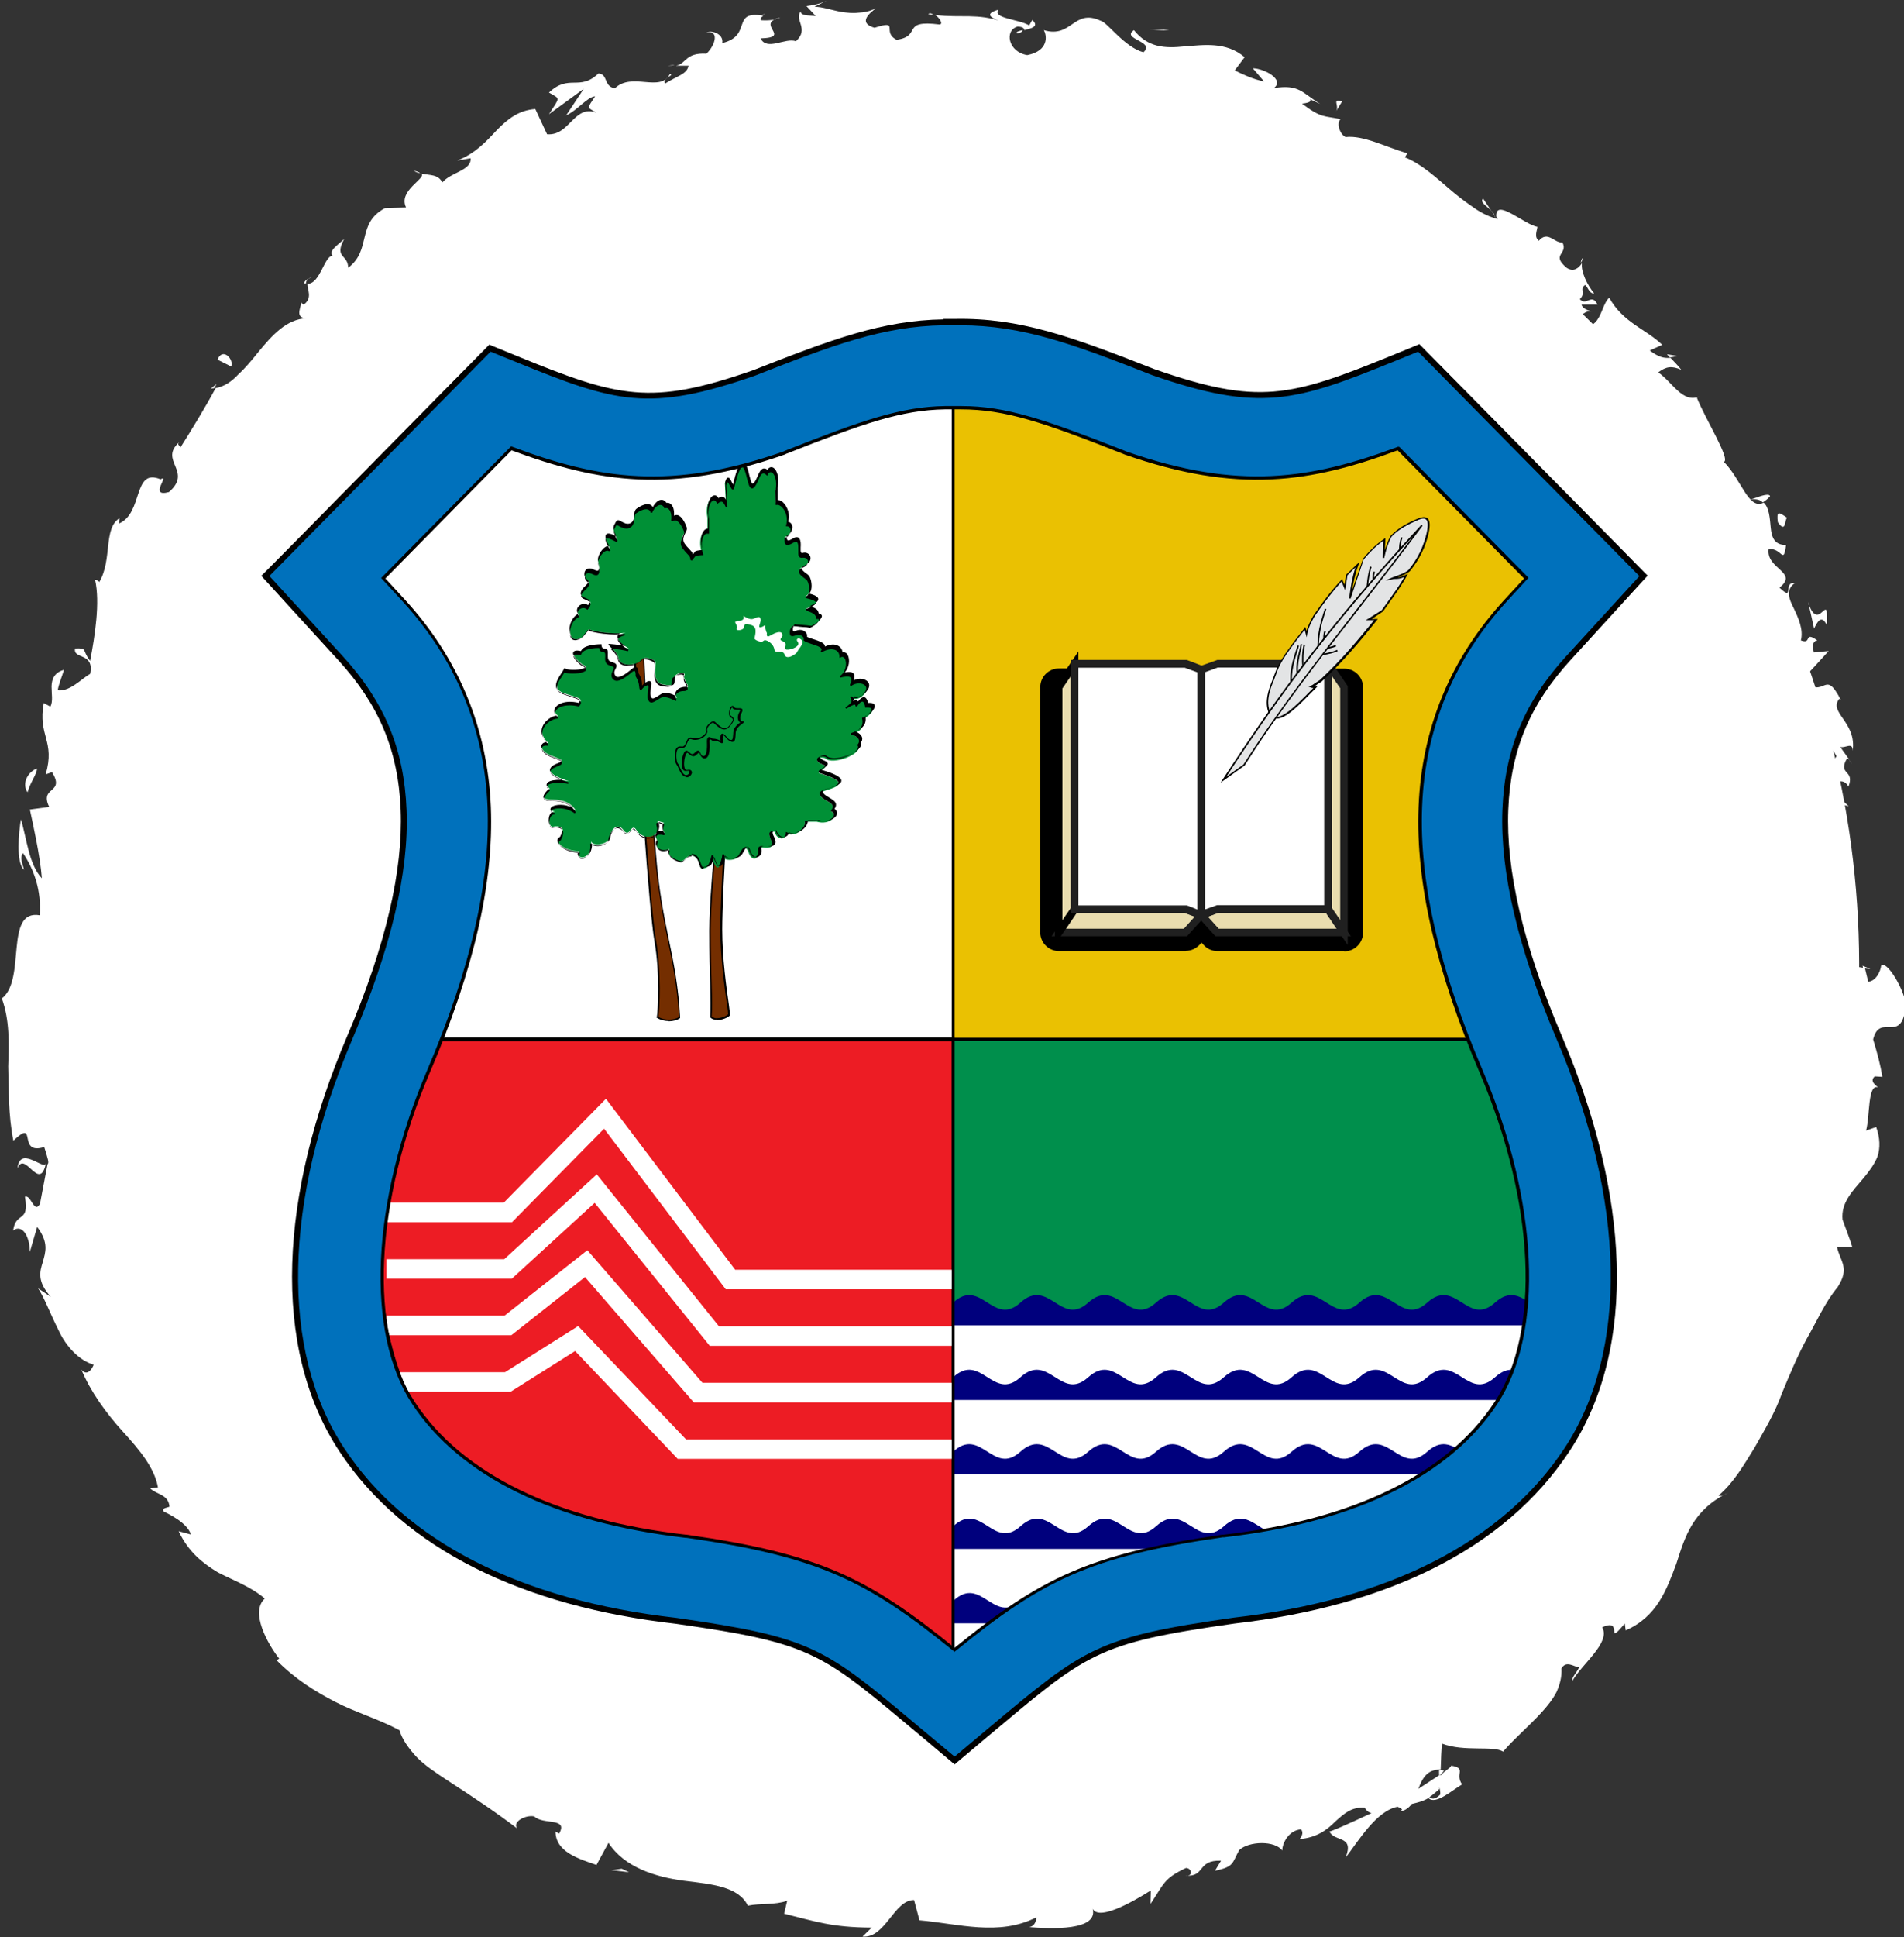 <?xml version="1.0" encoding="UTF-8"?>
<svg id="uuid-ff84633f-f09a-4689-8ed0-f0a6278ca9ae" data-name="Capa 1" xmlns="http://www.w3.org/2000/svg" width="80.88" height="82.25" xmlns:xlink="http://www.w3.org/1999/xlink" viewBox="0 0 80.88 82.25">
  <rect x="0" y="0" width="80.88" height="82.25" fill="#333333" stroke="none"/>
  <defs>
    <style>
      .uuid-066e77c3-557e-4155-a2b7-cd3104e53fd3, .uuid-7bec1227-6f8e-4978-9cc1-bd803cbb3927 {
        fill: #fff;
      }

      .uuid-3ef4fa0b-b81c-4e3c-b2e8-2ca5c231e229 {
        clip-path: url(#uuid-e44e82e0-70f6-41dd-bc8f-e5683e7062ca);
      }

      .uuid-7bec1227-6f8e-4978-9cc1-bd803cbb3927, .uuid-a24e8259-356e-4327-9865-0a39ccf8d804, .uuid-079a8109-a4bf-4d63-948c-42badb047672, .uuid-5ed4660f-f527-423f-be44-421d1961e97f, .uuid-485ecf45-c496-456b-9678-09d71a189bdc, .uuid-73df63a4-7412-499d-a2c1-c18044488ace, .uuid-2a4f5369-c507-434b-a25a-bcbe3f57dc7c {
        fill-rule: evenodd;
      }

      .uuid-a24e8259-356e-4327-9865-0a39ccf8d804 {
        fill: #e3e4e5;
      }

      .uuid-849c906c-3cff-4878-be9a-57eaa04fd191 {
        fill: #009036;
      }

      .uuid-079a8109-a4bf-4d63-948c-42badb047672 {
        fill: #ed1c24;
      }

      .uuid-5ed4660f-f527-423f-be44-421d1961e97f {
        fill: #eac102;
      }

      .uuid-e7404c2d-6248-455e-99b6-0a16ed963e09 {
        fill: #0071bc;
      }

      .uuid-39f56a0c-bc0e-412a-be5e-be5f5895c3c6 {
        fill: #202020;
      }

      .uuid-485ecf45-c496-456b-9678-09d71a189bdc {
        fill: #008f4c;
      }

      .uuid-73df63a4-7412-499d-a2c1-c18044488ace {
        fill: #00007d;
      }

      .uuid-2a4f5369-c507-434b-a25a-bcbe3f57dc7c {
        fill: #e9ddaf;
      }

      .uuid-03a51b18-6710-4aab-92d9-bf94b0ae7f35 {
        fill: #742e00;
      }
    </style>
    <clipPath id="uuid-e44e82e0-70f6-41dd-bc8f-e5683e7062ca">
      <circle class="uuid-066e77c3-557e-4155-a2b7-cd3104e53fd3" cx="40.56" cy="40.99" r="36.07"/>
    </clipPath>
  </defs>
  <g>
    <circle class="uuid-066e77c3-557e-4155-a2b7-cd3104e53fd3" cx="40.56" cy="40.99" r="38.42" transform="translate(-17.11 40.68) rotate(-45)"/>
    <g>
      <path class="uuid-066e77c3-557e-4155-a2b7-cd3104e53fd3" d="m77.65,40.99c.17.13.57.05.47-.29l-.67-.23.2.52Z"/>
      <path class="uuid-066e77c3-557e-4155-a2b7-cd3104e53fd3" d="m78.75,38.64c-.34-.39-.93-.81-1.52-.5.65.35.39.46,1.17.85.09.34-.18.61-.43.56.18.12-.12.53.31.71.49-.46.48-1.05.03-1.61.14-.14.32-.02.44,0Z"/>
      <path class="uuid-066e77c3-557e-4155-a2b7-cd3104e53fd3" d="m63.35,8.95l.14.2c-.02-.07-.07-.14-.14-.2Z"/>
      <path class="uuid-066e77c3-557e-4155-a2b7-cd3104e53fd3" d="m43.19,1.41c.17,0,.24-.07.25-.13-.16.04-.29.07-.25.13Z"/>
      <path class="uuid-066e77c3-557e-4155-a2b7-cd3104e53fd3" d="m39.43.6c.08.01.15.02.23.03-.09-.06-.17-.09-.23-.03Z"/>
      <path class="uuid-066e77c3-557e-4155-a2b7-cd3104e53fd3" d="m63.35,8.95l-.35-.52c-.16.15.15.31.35.52Z"/>
      <path class="uuid-066e77c3-557e-4155-a2b7-cd3104e53fd3" d="m76.63,34.27c.05.11.12.19.22.26-.04-.09-.08-.17-.11-.26-.04,0-.07,0-.1,0Z"/>
      <path class="uuid-066e77c3-557e-4155-a2b7-cd3104e53fd3" d="m70.81,15.04l.12.13c.09,0,.2-.03.31-.06l-.43-.07Z"/>
      <path class="uuid-066e77c3-557e-4155-a2b7-cd3104e53fd3" d="m75.19,21.06c-.07-.16-.58.08-.83.15.25-.04.41.01.52.12.09-.05.19-.13.31-.26Z"/>
      <path class="uuid-066e77c3-557e-4155-a2b7-cd3104e53fd3" d="m78.54,32.26l.13.18s-.08-.13-.13-.18Z"/>
      <path class="uuid-066e77c3-557e-4155-a2b7-cd3104e53fd3" d="m67.15,11.16c.05-.07.08-.14.08-.2-.05.05-.07.12-.08.2Z"/>
      <path class="uuid-066e77c3-557e-4155-a2b7-cd3104e53fd3" d="m75.49,48.68s.06.01.1.02c-.05-.05-.08-.07-.1-.02Z"/>
      <path class="uuid-066e77c3-557e-4155-a2b7-cd3104e53fd3" d="m79.12,40.99l.02.12c.11.01.21.03.31.03l-.34-.14Z"/>
      <path class="uuid-066e77c3-557e-4155-a2b7-cd3104e53fd3" d="m32.36.65s.02,0,.03,0c.17-.09.07-.06-.03,0Z"/>
      <path class="uuid-066e77c3-557e-4155-a2b7-cd3104e53fd3" d="m.74,49.61c.31-.8.92,1,1.2-.17-.19.15-1.1-.78-1.2.17Z"/>
      <path class="uuid-066e77c3-557e-4155-a2b7-cd3104e53fd3" d="m76.68,34.08c-.02-.09-.04-.18-.05-.28,0,.13.02.22.05.28Z"/>
      <path class="uuid-066e77c3-557e-4155-a2b7-cd3104e53fd3" d="m1.94,49.44h0s.02-.12.02-.12c-.01.05-.02.08-.03.12Z"/>
      <path class="uuid-066e77c3-557e-4155-a2b7-cd3104e53fd3" d="m17.58,7.25c.08.06.18.09.27.11-.04-.04-.11-.08-.27-.11Z"/>
      <path class="uuid-066e77c3-557e-4155-a2b7-cd3104e53fd3" d="m28.66,2.76l-.3.03c.12,0,.22,0,.3-.03Z"/>
      <path class="uuid-066e77c3-557e-4155-a2b7-cd3104e53fd3" d="m13.25,11.77c-.15.08-.24.06-.35.26.03,0,.06,0,.1,0,0-.11.06-.21.25-.26Z"/>
      <path class="uuid-066e77c3-557e-4155-a2b7-cd3104e53fd3" d="m8.94,16.5c.05,0,.11-.02.16-.02.03-.06.07-.12.1-.18l-.26.21Z"/>
      <path class="uuid-066e77c3-557e-4155-a2b7-cd3104e53fd3" d="m68.05,64.28c.21,0,.39.06.57.13-.37-.19.1-.91-.57-.13Z"/>
      <path class="uuid-066e77c3-557e-4155-a2b7-cd3104e53fd3" d="m76.94,34.21c-.14,0-.22-.05-.26-.13.02.07.04.13.06.19.08,0,.16,0,.21-.06Z"/>
      <path class="uuid-066e77c3-557e-4155-a2b7-cd3104e53fd3" d="m16.11,15.17l-.73.55c.23-.13.49-.33.73-.55Z"/>
      <path class="uuid-066e77c3-557e-4155-a2b7-cd3104e53fd3" d="m30.57,75.69h.22c-.07-.05-.15-.05-.22,0Z"/>
      <path class="uuid-066e77c3-557e-4155-a2b7-cd3104e53fd3" d="m13.63,17.76c-.26-.01-.46.04-.64.13,0,.06,0,.11.04.17l.6-.3Z"/>
      <path class="uuid-066e77c3-557e-4155-a2b7-cd3104e53fd3" d="m68.62,64.41h0s0,0,0,0Z"/>
      <path class="uuid-066e77c3-557e-4155-a2b7-cd3104e53fd3" d="m70.96,58.72c-.46.72.41.72.68,1.09-.37,1.01-.71.13-1.21.23-.08.33-.05.69-.03,1.02,0,.32-.02.61-.17.8-.12-.04-.21,0-.27-.17.06.89-1.19,1.65-1.12,2.76-.09,0-.16-.01-.21-.04.37.14.68.36.86.55-.26.31-.16.87-.63.66.18-.18.05-.32,0-.5l-.13.45c-.78-.18.21-.59-.18-.92-.37.74-.6,1.85-1.17,2.18-.58-.38.82-1.24-.18-1.04l.84-.54c-1.29-.17.44-.38-.86-.64-.99.76-.64,1.3-1.69,2.01.05.46.46.34.51.8-.89,1.72-2.18-.33-2.54,1.23.03.56.45,1.3-.59,1.52l-.21-.8c-1.01.66.1,1.3-1.23,1.65.01-.38.62-.78.42-.75-1.01,0-.21.7-.73,1.09l-.49-.49c-.52.38-1.02.85-1.54,1.35-.52.49-1.05,1.03-1.69,1.37-.02-.21.1-.51-.3-.55-.73.54-1.62.95-2.52,1.25-.94.22-1.9.35-2.76.45l-.44.79c-.15.05-.35-.18-.23-.32-.72-.05.08.36-.17.67-.37.14-.59-.2-.4-.43-.5.39-1.27.86-2.08,1.2-.4.19-.83.29-1.24.32-.41.03-.8.01-1.13-.1l.22-.21c-1-.09-.94,1.36-1.93.96l.16-.13c-1.09-.02-2.22.07-3.29.13-.27.01-.53.02-.79.01-.26-.03-.51-.07-.75-.12-.49-.1-.94-.26-1.33-.5-.18.41-.71.29-1.21.22-.51-.05-.98-.19-1.12.4-1.15-.77-.77-.92-2.38-1.56-.44-.1-.81.58-1.39.57l.12-.6-.9.44-.21-.82-.55.02c.19.09.36.38.28.54-.44.03-.91-.2-1.25-.47-.33-.3-.53-.66-.49-.81l-2.01-.18c.13-.22.47-.18.77-.24-1.2.23.06-.67-1.04-.46.07.17-.2.32-.27.42-.32-.49-1.26-1.01-2.05-1.2l.32-.32c-1.27-.65-2.75-1.25-4.13-2.1.39.46-.12,1.02-.58.83l.19-.64c-.49.17.3.47-.53.54-.46-.42.09-.85.48-.82l-.72-.26c.08-.19.28-.17.45-.34-.48.15-.62-1.28-1.38-.97l.09-.18c-.32-.24-.6-.44-.87-.61-.25-.19-.48-.36-.7-.52-.44-.32-.86-.62-1.36-1.05-.41.39-.7-.05-1.32,0-.54-.86-.94-1.96-1.76-2.79-.75-.45-.52.12-1.01.03.36-.37-.38-1.29.27-1.02-.45-.54-.74-.88-1.1-1.24-.18-.18-.37-.36-.61-.58-.22-.23-.47-.5-.79-.83-.08.28-.04.52-.24.52-.24-.24-.21-.76.03-.85l.09.05c-.85-.67-1.18-1.85-1.32-3.01-.09-.57-.18-1.12-.35-1.59-.09-.23-.19-.45-.33-.63-.12-.2-.26-.37-.46-.5l.08.06-1.09-1.36c-.18-.75.52.3.63-.33-.35-.34-.59-.69-.75-1.03-.13-.35-.19-.69-.24-1.02-.1-.66-.16-1.29-.62-1.94.55-.7.45-1.68.18-2.7-.12-.51-.28-1.03-.33-1.53-.02-.5.04-.97.26-1.36l-.35.11c-.37-.37.18-.49.25-.78-.27.05-.3.44-.5.21-.38-1.67-.08-3.42.22-5.13.18-.85.49-1.68.73-2.51l.37-1.23c.15-.4.31-.8.46-1.19.4-1.15-1.6-1.16-.39-2.47l.52.63c-.03-1.31.49-2.52.92-3.72.57-1.15,1.14-2.28,1.41-3.55.06.2.22.29.12.51.66-.23,1.01-1.63.68-1.85.24-.31.35.11.64.01.51-.28.15-1.47.72-1.42.09,0,.04.2.02.3,0-.41.99-1.23.35-1.29.78-.58.85-1.6,1.6-1.96-.14-.76,1.29-.98.75-1.68.63.67,1.59-.73,1.78-1.39.04.33.57-.14.66.29.48-.45.82-.99.43-1.26,1.57-.04,1.41-2.26,2.8-1.59.33-.39.66-.78.98-1.15.36-.33.72-.66,1.07-.98.37-.31.73-.62,1.08-.93l.55-.44.58-.37c.18.43-.28.62-.67.91-.4.28-.78.55-.5.93.31-.3.58-.6.83-.89.26-.27.51-.52.76-.76.51-.48,1.07-.91,1.89-1.18.45-.08-.07.47-.14.67.68-.58,1.49-.78,2.24-1.07.77-.25,1.47-.6,2.15-1,.02.08-.11.21-.24.31.28-.1.71-.05.57-.43l-.25.18c-.65-.45.84-1.5.83-1.82-.22,1.27,1.57-.1,1.11,1.55.17-.12.37-.38.27-.63.31,0,.43.14.21.52.99-.49.55-.78,1.52-.95.03.2-.15.3-.21.55.42-.45.86-.91,1.72-.88-.03.13.08.27-.16.3,1.38-.33,2.35-1.25,3.98-.98-.44.89.55.26.64,1,.28-.1.56-.16.84-.22l-.34-.38c.74.05,1.42-.46,2.06-.18l-.57.28,1.4-.07-.77-.32c.79-.35-.02-.95.98-.69-.22.07.77.03,1.11.56h0c.4-.18.82-.37,1.35-.1.11.26-.24.8-.17.97.45-.55,1.76.06,2.35-.46-.18.11-.27.5-.24.59l.4-.42c.31.25.34.34.21.63.99.35-.11-1.01,1.01-.3-.11.02-.08.1-.29.12,1.15.51,2.45.27,3.44.95.07.83-1-.17-.84.56.78.22,1.65.29,2.52.41.86.12,1.67.41,2.36.82l-.23-.2c.67-.85.85.97,1.79.91-.21-.04-.51.39-.4.31.84.72,2.04.9,3.63,1.54l-.32.1c.38.59,1.28,1.13,1.76,1.65.33-.09.63.18.68-.27.1.32.23.57.38.8.14.24.31.45.49.63.37.36.82.61,1.27.86.44.25.92.47,1.26.82.34.35.6.78.68,1.35-.16-.17-.54-.24-.42-.1l1.28,1.03c.26-.4.07-.34.11-.83.35-.03.82.18,1.1.49-.75-.35-.55.47-.57.89.08-.13.26-.14.36-.26-.13,1.2.81-.46,1.09.83l-.23.1c.36.28.87.42,1.1.84-.32.47-.49-.23-.86,0,.41.51,1.65.46,1.5,1.3-.27-.16-.48-.51-.78-.65-.12.87,0,.87.18,1.33v-.05s.32,1.1.32,1.1v-.33c.81-.01,1.09.32,1.33.72.12.2.24.41.4.6.15.21.35.4.68.55-1.24-.59-.52.07-1.09.27-.03.33-.01.8-.22.77.66.25.02.94.99,1.29-.16.11.22.51-.28.6.43.54.24-.28.49-.33.56.33.55,1,.63,1.69.07.69.18,1.4.88,1.97.72,1.13,1.39,1.21,2.02,2.34-.2.48-.78-.16-.78-.16-.13.72.09,1.17.41,1.75-.19-.09-.31.07-.49.29.12.48.75.2.57.91-.23-.08-.6-.16-.85-.36.26.54.71,1.06.98,1.64-.31.2-.57-.3-.82-.47.25.64.59,1.69,1.1,1.86l.17-.46c.04.25-.44.17-.57,0-.51-.53.06-.86.25-.92l.19.42c1.07-.59-.45-1.73-.51-2.59l.87.22-.82-.78c.17-.23.61-.46.81-.05.28-.72-.42-.49-.1-1.13.05-.08.1-.06.15,0l-.4-.56c.2.08.54-.24.53.17.18-1.24-1.06-1.63-.56-2.22l.07.08c-.74-1.44-.62.02-1.68-.86.39-.4.77-.82,1.15-1.24l-.63.06c-.04-.16-.1-.48.15-.51-.6-.42-.21.19-.7,0,.12-.46-.11-.96-.31-1.38-.21-.41-.34-.78.06-1.06-.54-.06,0,.82-.66.2.84-.66-.58-.79-.46-1.64.58-.05.62.7.74-.17-.5,0-.61-.33-.65-.73-.04-.4-.06-.85-.3-1.07-.64.34-.95-.99-1.69-1.73.29-.11-.78-1.8-1.15-2.73l.11-.05c-.71.31-1.14-.6-1.75-1.02.35-.26.58-.28.98-.11-.14-.18-.3-.34-.46-.51-.29.03-.52-.04-.88-.31l.53-.24c-.66-.65-1.67-.94-2.25-2-.4.33-.34,1.62-1.45,1.07.16-.23.45-.6.77-.47-.1-.04-.43-.08-.5-.31h.68c-.25-.51-.47.09-.75-.23.28-.28-.04-.41.22-.6.11.04.16.37.39.36-.3-.37-.57-.93-.52-1.29-.12.2-.35.4-.65.2-.69-.58.08-.57-.18-1.08-.33.05-.62-.52-1-.07-.21-.16-.08-.41-.06-.59-.54-.08-1.81-1.26-1.75-.43l.07.1s-.05-.02-.08-.02h0s0,0,0,0c-.39-.11-.73-.3-1.04-.53-.32-.22-.63-.46-.93-.72-.6-.51-1.2-1.07-1.9-1.35l.1-.17c-.89-.26-1.87-.78-2.62-.69-.24-.11-.41-.6-.21-.76-.69-.15-.82-.03-1.64-.66.79-.08-.11-.37.77.01-.78-.47-.87-.84-1.97-.67.49-.36-.43-.84-.89-.84l.48.56c-.48-.1-.86-.28-1.25-.47l.42-.56c-.78-.67-1.73-.52-2.55-.46-.84.09-1.56.05-2.15-.69-.57.38.94.48.4.94-.81-.22-1.54-1.29-1.82-1.34-1.14-.53-1.22.76-2.41.4.14.24.21.88-.7,1.06-.82-.13-.98-1.05-.42-1.21.21,0,.3.07.29.15.28-.07.66-.15.34-.43l-.13.23c-.41-.26-1.6-.3-1.3-.67-.67.19-.29.38.18.52-1.09-.38-1.73-.16-2.87-.29.19.12.35.39.18.4-1.67-.21-.72.49-1.82.65-.66-.33.17-.87-.94-.51-.72-.21-.21-.62.06-.83-.25.13-.5.18-.75.19-.24.03-.48,0-.7-.03-.45-.08-.85-.23-1.16-.22l.53-.27c-.32.16-.59.2-.87.24l.39.42c-.33-.03-.61,0-.64-.19-.28.36.38.74-.2,1.26-.46-.16-1.23.43-1.5-.12,1.37-.04-.28-.61.84-.89-.21.11-.48.14-.82.12-.06-.06.02-.14.1-.19-1.4-.24-.44.84-1.75,1.16.08-.39-.47-.57-.67-.44.54-.13.4.51,0,.89-.91-.05-.85.43-1.29.51h.53c-.07.37-.49.43-1,.76-.13-.25.44-.36.21-.41-.41.81-1.61-.1-2.34.61-.49-.08-.28-.61-.7-.63-.81.77-1.24,0-2.1.81.49.29.48.17,0,.92l1.48-1.08-.75,1.13c.49-.22.89-.78,1.23-.81-.36.55-.34.45.04.69-.94-.34-1.12,1-2.08.92l-.5-1.07c-.7.05-1.17.42-1.62.88-.45.48-.91,1-1.7,1.31l.57-.1c.05.52-.84.59-1.2,1.03-.17-.36-.54-.3-.88-.38.19.22-1.01.72-.66,1.44l-.9.03c-1.22.65-.55,1.77-1.56,2.53,0-.58-.61-.4-.17-1.22-.32.29-.66.5-.49.71-.35-.01-.53,1.2-1.07,1.19-.01.25.23.59-.15.88-.09-.02-.14-.14-.14-.14.12.13-.34.72.26.72-.87.04-1.48.74-2.05,1.43-.28.35-.56.69-.86.96-.27.29-.58.51-.96.58-.45.84-1.04,1.8-1.49,2.51-.07-.11-.16-.11-.04-.23-.92.8.58,1.23-.45,2.13-.9.25.07-.78-.36-.54-1.19-.5-.72,1.44-1.77,1.88l.03-.23c-.7.43-.3,1.75-.86,2.71,0,0-.08-.1-.18-.09.22.95-.01,2.39-.21,3.44-.37-.48-.09-.55-.64-.53-.1.48.83.15.64,1.08-.36.2-.85.76-1.38.7.06-.3.18-.58.27-.87-.41.11-.52.39-.53.7,0,.31.07.65-.05.86l-.28-.15c-.26,1.4.5,1.6.08,3.03l.27-.1c.58.94-.55.58-.12,1.48l-.82.11c.12.57.44,1.97.51,2.92-.56-.59-.65-1.74-.89-2.5-.09.53-.22,1.83.13,2.14-.04-.22-.2-.51-.04-.71.48.72.78,1.59.71,2.64-1.52-.26-.56,2.73-1.61,3.53.34.95.3,1.89.27,2.89.03.99,0,2.05.22,3.15,1.05-1,.13.64,1.31.27.15.49.22.67.14.73l-.32,1.68c-.25.45-.38-.41-.64-.3.2,1.14-.38.6-.5,1.43.38-.27.7.22.71.91l.31-1.06c.51.68.35,1.08.24,1.49-.13.41-.25.83.34,1.48l-.54-.36c.25.36.52,1.09.87,1.78.32.7.89,1.29,1.49,1.46-.07.19-.28.51-.52.21.38.92,1.04,1.84,1.76,2.63.72.79,1.35,1.55,1.49,2.37l-.33.04c.27.27.78.25.82.78-.12.05-.33.05-.25.2.2.1,1.01.48,1.16.98l-.52-.14c.42.89,1.04,1.37,1.67,1.75.68.35,1.39.6,1.99,1.11-.64.57.13,1.94.61,2.55l-.11.07c.8.81,1.65,1.33,2.5,1.77.85.44,1.8.71,2.72,1.2.11.38.38.76.73,1.14.36.37.84.68,1.34,1.01,1.01.65,2.08,1.37,2.93,2.02-.22-.28.36-.59.73-.51.36.37,1.46.03,1.05.73l-.15-.09c0,.87.99,1.16,1.74,1.42l.51-.94c.67,1.04,1.99,1.45,3.2,1.61,1.23.15,2.32.25,2.72,1.06.53-.11,1.14-.02,1.67-.21l-.13.55c1.34.33,2.01.58,3.72.59l-.39.38c.97.09,1.34-1.56,2.19-1.55l.23.86c1.64.14,3.38.69,4.97-.13-.02.12-.04.37-.31.42.79.06,3.11.21,2.66-.89.13.74,1.72-.17,2.51-.67l-.02.58c.59-.88.56-1.08,1.51-1.53.25,0,.32.38-.03.32.87.08.48-.67,1.52-.63l-.26.43c.83-.18.72-.32,1.03-.88.42-.39,1.53-.41,1.83.02,0-.33.29-.87.8-.9.13.15,0,.33-.06.41.74-.06,1.17-.4,1.52-.75.37-.33.68-.62,1.24-.58.1.16.2.21.29.23-1.02.48-1.85.84-1.79.77.2.47,1.08.15.69,1.12.53-.68,1.3-1.99,2.21-2.16.06.03.12.05.19.11l-.06.09c.21-.05.36-.17.47-.32.29-.07.47-.11.71-.25.3.31,1.03-.35,1.43-.58-.33-.46.23-.69-.49-.8.08,0-.04.1-.28.28-.05.05-.11.1-.14.15,0-.02,0-.04,0-.06-.25.16-.58.38-.95.62.17-.44.36-.83.95-.82.01-.43.03-.88.06-1.1.94.36,2.19.07,2.59.34.47-.55,1.1-1.08,1.62-1.65.26-.28.49-.57.65-.88.15-.33.23-.66.21-1,.2-.36.53-.07.75-.05-.1.23-.31.4-.3.6.4-.73,1.66-1.65,1.28-2.3.95-.43.09.88.96-.16l.04.29c1.33-.58,1.74-1.73,2.15-2.83.37-1.16.7-2.28,2.21-3.02-.2.11-.29.17-.42.13.66-.56,1.08-1.31,1.53-2.03.42-.75.87-1.48,1.16-2.3.33-.8.66-1.59,1.06-2.33.43-.74.75-1.51,1.31-2.19.53-.82.12-1.07-.03-1.72h.65c-.12-.39-.28-.78-.41-1.15-.07-.73.43-1.21.9-1.77.23-.28.46-.58.59-.92.11-.35.11-.76-.06-1.24l-.43.15c.17-.61.06-2,.51-1.83-.06-.07-.39-.26-.14-.47l.32.02c-.08-.53-.23-1.06-.39-1.59.29-1.18,1.24.29,1.39-1.49-.09-.68-.83-1.89-1.05-1.64-.03.26-.23.66-.55.68l-.14-.58c-.93-.12-1.86-.51-2.58.81l.52.96-.47.28v-.79c-.44.43-.07.72.17,1.06-.24.06-.42.18-.52.35l.84,1c-.38.07-.67-.48-.95.11.34.47.88-.32,1.04.42-.49.4-.81.22-.53.79-.25.04-.38-.09-.46-.31.21.5-.07,1.23.39,1.56-.29.19-.32.58-.38.91-.08.32-.21.57-.63.45.17.18.47.95.4,1.38-.83-1.02-.46,1.55-1.49,1.03.8.84-.29,2.07-.13,3.22-.05-.08-.15-.24-.08-.31-.27.51-.59.56-.88.84.69.37.46,1.25.68,1.91-.99.32-.64-.78-1.4-.89.59.23.04,1.37.62,1.39-.65.28-.41.32-1.1.27.82.54-.05.54.23,1.2-.83.44-.9-.28-1.09.6-.47.19-.38-.63-.38-.63Zm-13.46,15.06s0,0,0,0c.16-.09.29-.17.37-.21-.08.05-.18.11-.37.22Zm-1.58.77c.2-.07.44-.19.7-.31.14.15.17.36,0,.43.03-.16-.39-.08-.7-.11Zm5.26,1.64c-.22.23-.37.19-.46.11.12-.08.25-.19.42-.34,0-.02,0-.05,0-.08.03.11.05.21.04.31Z"/>
      <path class="uuid-066e77c3-557e-4155-a2b7-cd3104e53fd3" d="m61.27,75.27s.04-.07.08-.1c-.08-.01-.15-.02-.22-.01,0,.07,0,.14,0,.21.05-.03.09-.06.13-.09Z"/>
      <path class="uuid-066e77c3-557e-4155-a2b7-cd3104e53fd3" d="m63.51,9.19l-.02-.03s.02.07.02.11c0-.04,0-.05,0-.08Z"/>
      <polygon class="uuid-066e77c3-557e-4155-a2b7-cd3104e53fd3" points="32.49 75.9 32.46 76.04 32.63 75.95 32.49 75.9"/>
      <path class="uuid-066e77c3-557e-4155-a2b7-cd3104e53fd3" d="m69.49,17.42s-.04.11-.03.19c.03-.03.03-.1.03-.19Z"/>
      <path class="uuid-066e77c3-557e-4155-a2b7-cd3104e53fd3" d="m71.84,20.91l.14.61c-.04-.28-.09-.47-.14-.61Z"/>
      <path class="uuid-066e77c3-557e-4155-a2b7-cd3104e53fd3" d="m73.23,23.83c.1,0,.18-.03.24-.06h0s-.24.06-.24.06Z"/>
      <path class="uuid-066e77c3-557e-4155-a2b7-cd3104e53fd3" d="m29.99,6.3s-.08.03-.11.05c-.24.18-.07.08.11-.05Z"/>
      <path class="uuid-066e77c3-557e-4155-a2b7-cd3104e53fd3" d="m44.9,3.68c-.17.08-.34.15-.52.19.27.08.47.13.52-.19Z"/>
      <path class="uuid-066e77c3-557e-4155-a2b7-cd3104e53fd3" d="m16.19,15.11s0,0,0,0l-.07.07.08-.06Z"/>
      <path class="uuid-066e77c3-557e-4155-a2b7-cd3104e53fd3" d="m43.67,3.83c.26.13.49.11.71.05-.22-.05-.48-.12-.71-.05Z"/>
      <path class="uuid-066e77c3-557e-4155-a2b7-cd3104e53fd3" d="m77.01,37.09v.15s.07,0,.09,0l-.09-.16Z"/>
      <path class="uuid-066e77c3-557e-4155-a2b7-cd3104e53fd3" d="m77.1,37.25l.07.16c0-.08-.01-.15-.07-.16Z"/>
      <path class="uuid-066e77c3-557e-4155-a2b7-cd3104e53fd3" d="m77.33,37.76l-.16-.35c0,.12,0,.28.16.35Z"/>
      <path class="uuid-066e77c3-557e-4155-a2b7-cd3104e53fd3" d="m76.56,32.87h-.21s.12.02.21,0Z"/>
      <path class="uuid-066e77c3-557e-4155-a2b7-cd3104e53fd3" d="m76.18,31.63c.03.31-.23.85,0,1.23h.17c-.34-.12.24-1.03-.17-1.23Z"/>
      <path class="uuid-066e77c3-557e-4155-a2b7-cd3104e53fd3" d="m76.8,25.55c.1.37.17.76.26,1.14.13-.27.31-.63.54-.15.09-1.62-.34.46-.8-.99Z"/>
      <path class="uuid-066e77c3-557e-4155-a2b7-cd3104e53fd3" d="m75.52,22.17c.36.52.28-.15.4-.18-.36-.26-.46-.31-.4.18Z"/>
      <path class="uuid-066e77c3-557e-4155-a2b7-cd3104e53fd3" d="m56.74,4.75l.27-.44c-.47-.14-.08.18-.27.44Z"/>
      <path class="uuid-066e77c3-557e-4155-a2b7-cd3104e53fd3" d="m51.31,5.53c.11.14.22.27.32.43l.34-.37c-.22-.03-.44-.06-.66-.05Z"/>
      <polygon class="uuid-066e77c3-557e-4155-a2b7-cd3104e53fd3" points="49.44 1.29 49.67 1.27 48.83 1.25 49.44 1.29"/>
      <path class="uuid-066e77c3-557e-4155-a2b7-cd3104e53fd3" d="m9.24,15.27l.58.29c.13-.31-.37-.83-.58-.29Z"/>
      <path class="uuid-066e77c3-557e-4155-a2b7-cd3104e53fd3" d="m1.57,32.63c-.38.13-.66.63-.4,1.01.11-.42.41-.79.4-1.01Z"/>
      <polygon class="uuid-066e77c3-557e-4155-a2b7-cd3104e53fd3" points="26.41 79.34 25.97 79.4 26.72 79.49 26.41 79.34"/>
    </g>
  </g>
  <g>
    <circle class="uuid-066e77c3-557e-4155-a2b7-cd3104e53fd3" cx="40.56" cy="40.99" r="36.07"/>
    <g class="uuid-3ef4fa0b-b81c-4e3c-b2e8-2ca5c231e229">
      <g id="uuid-75b82aed-efa3-495b-83d7-e1cc4482cb03" data-name="g3921">
        <g id="uuid-819d68e8-0de3-4943-853e-8355a1213687" data-name="g12224-4">
          <g>
            <path id="uuid-fb79fe1c-6e1c-424c-9a03-824975e9d84d" data-name="path2174-8" class="uuid-066e77c3-557e-4155-a2b7-cd3104e53fd3" d="m40.11,15.53c-2.2.04-4.1.72-7.4,2.02-4.7,1.64-7.04,1.2-11.45-.6l-7.44,7.55,2.01,2.19c3.99,4.35,4.21,9.94.73,18.09-2.68,6.28-2.86,12.17-.49,15.77,2.32,3.51,6.77,5.74,12.86,6.43,6.09.87,7.2,1.66,11.62,5.36,4.42-3.7,5.53-4.49,11.62-5.36,6.08-.69,10.53-2.92,12.86-6.43,2.38-3.6,2.2-9.49-.48-15.77-3.48-8.14-3.25-13.74.73-18.09l2.01-2.19-7.45-7.55c-4.41,1.8-6.74,2.24-11.44.6-3.52-1.39-5.45-2.07-7.84-2.02-.15,0-.3,0-.45,0Z"/>
            <path d="m40.56,74.4l-1.01-.84c-4.27-3.58-5.14-4.19-10.84-5.01-6.52-.74-11.36-3.21-13.94-7.12-2.67-4.04-2.54-10.49.35-17.26,3.21-7.51,3.07-12.57-.44-16.41l-3.02-3.3,9.23-9.36.98.4c4.27,1.75,6.14,2.03,10.34.57,3.22-1.27,5.36-2.07,7.89-2.11.17,0,.34,0,.52,0,2.67-.06,4.93.77,8.38,2.13,4.13,1.44,6.01,1.15,10.27-.59l.97-.4,9.24,9.36-3.02,3.3c-3.51,3.84-3.65,8.9-.44,16.41,2.89,6.76,3.02,13.22.35,17.26-2.59,3.91-7.42,6.38-13.99,7.13-5.64.81-6.51,1.42-10.79,5l-1.01.84ZM15.99,24.54l1,1.09c4.4,4.81,4.73,11.09,1.02,19.77-2.47,5.79-2.71,11.13-.62,14.29,2.06,3.11,6.11,5.1,11.72,5.74,6.03.86,7.63,1.73,11.44,4.88,3.81-3.15,5.41-4.01,11.4-4.87,5.65-.65,9.71-2.63,11.77-5.74,2.09-3.16,1.86-8.5-.61-14.29-3.71-8.68-3.39-14.96,1.02-19.77l1-1.09-5.67-5.74c-4.09,1.58-6.82,1.89-11.57.24-3.6-1.42-5.23-1.99-7.29-1.93-.2,0-.33,0-.45,0h0c-1.89.03-3.54.61-6.85,1.91-4.81,1.68-7.54,1.36-11.64-.21l-5.66,5.74Z"/>
          </g>
          <g>
            <path id="uuid-997e87ec-f9c2-4980-b2e6-98e1a3c8c6ba" data-name="path6632" class="uuid-079a8109-a4bf-4d63-948c-42badb047672" d="m17.71,44.13h22.79v27.64c-9.22-7.3-30.3-2.57-22.79-27.64Z"/>
            <path d="m40.56,71.9l-.11-.08c-2.65-2.1-6.37-3.23-9.97-4.32-4.46-1.35-9.07-2.74-11.82-6.02-3.09-3.68-3.43-9.36-1.02-17.38v-.05h22.91v27.84Zm-22.8-27.71c-2.37,7.95-2.04,13.58,1.01,17.21,2.73,3.24,7.32,4.63,11.76,5.98,3.56,1.08,7.24,2.19,9.9,4.26v-27.44h-22.67Z"/>
          </g>
          <path id="uuid-7bd149bd-cb5b-4be0-859e-947d8bc18082" data-name="path7519" class="uuid-485ecf45-c496-456b-9678-09d71a189bdc" d="m63.78,44.13h-23.29v27.64c9.22-7.3,33.38-3.07,23.29-27.64Z"/>
          <g>
            <path id="uuid-ed5eadd9-0392-4e87-ad1b-9f2bb719d56b" data-name="path8408" class="uuid-5ed4660f-f527-423f-be44-421d1961e97f" d="m40.5,44.13h22.74c-5.77-9.25,5.37-15.49,2.96-18.98l-6.56-9.49c-3.38,2.53-5.22,4.58-19.14-1.56v30.02Z"/>
            <path d="m63.35,44.19h-22.92V14l.09.04c13.35,5.89,15.59,4.2,18.69,1.85.13-.09.25-.19.38-.29l.05-.04.04.05,6.56,9.49c.96,1.38-.14,3.14-1.52,5.37-2.21,3.55-4.96,7.98-1.44,13.62l.06.1Zm-22.79-.13h22.56c-3.46-5.66-.59-10.28,1.5-13.65,1.36-2.18,2.43-3.91,1.52-5.22l-6.53-9.43c-.11.08-.22.17-.33.25-3.13,2.36-5.39,4.07-18.73-1.8v29.86Z"/>
          </g>
          <path class="uuid-066e77c3-557e-4155-a2b7-cd3104e53fd3" d="m40.49,61.94h-11.7l-4.36-4.58-2.74,1.73h-5.28v-.83h5.04l3.11-1.96,4.58,4.81h11.34v.83Zm0-2.4h-11.02l-4.62-5.32-3.13,2.47h-5.3v-.83h5.01l3.52-2.78,4.89,5.63h10.64v.83Zm0-2.4h-10.34l-4.89-6.07-3.52,3.22h-5.32v-.83h5l3.93-3.6,5.19,6.45h9.95v.83Zm0-2.4h-9.66l-5.17-6.82-3.91,3.97h-5.33v-.83h4.98l4.34-4.41,5.49,7.26h9.25v.83Z"/>
          <g id="uuid-3986b8f0-0956-434d-b80a-e2d0d23d4810" data-name="g7058-8">
            <g id="uuid-71c0b6e2-9443-45fb-9364-3b1ab996b13a" data-name="g2051">
              <path d="m50.36,40.38h-5.38c-.43,0-.79-.35-.79-.79v-10.42c0-.43.35-.79.79-.79h6.06c.43,0,.79.35.79.79v9.67c0,.2-.07.38-.2.53l-.67.74c-.15.16-.36.26-.58.26Zm-4.6-1.57h4.25l.24-.26v-8.58h-4.49v8.84Z"/>
              <path d="m57.09,40.38h-5.38c-.22,0-.43-.09-.58-.26l-.67-.74c-.13-.14-.2-.33-.2-.53v-9.67c0-.43.35-.79.79-.79h6.06c.43,0,.79.35.79.79v10.42c0,.43-.35.79-.79.79Zm-5.04-1.57h4.25v-8.84h-4.49v8.58l.24.26Z"/>
              <g>
                <path id="uuid-0394ad8d-898b-4030-aefd-83fc836cfe60" data-name="buchs-1" class="uuid-2a4f5369-c507-434b-a25a-bcbe3f57dc7c" d="m45.65,38.6l-.67.99h5.38l.67-.74-.67-.25h-4.71Z"/>
                <path class="uuid-39f56a0c-bc0e-412a-be5e-be5f5895c3c6" d="m50.43,39.75h-5.76l.89-1.32h4.85s.9.34.9.34l-.88.97Zm-5.15-.32h5.01l.46-.51-.42-.16h-4.6l-.45.67Z"/>
              </g>
              <g>
                <path id="uuid-d8813aa3-6daa-4123-a400-f1ef658fd534" data-name="buchs-2" class="uuid-2a4f5369-c507-434b-a25a-bcbe3f57dc7c" d="m56.41,38.6h-4.71l-.67.25.67.74h5.38l-.67-.99Z"/>
                <path class="uuid-39f56a0c-bc0e-412a-be5e-be5f5895c3c6" d="m57.39,39.75h-5.76l-.88-.97.95-.34h4.8l.89,1.32Zm-5.62-.32h5.01l-.45-.67h-4.6l-.42.16.46.51Z"/>
              </g>
              <g>
                <path id="uuid-f52815aa-5ef4-4ad8-8fdc-e8afcae0aea7" data-name="buchs-3" class="uuid-2a4f5369-c507-434b-a25a-bcbe3f57dc7c" d="m57.09,29.18l-.67-.99v10.42l.67.99v-10.42Z"/>
                <path class="uuid-39f56a0c-bc0e-412a-be5e-be5f5895c3c6" d="m57.25,40.12l-1-1.47v-10.99l1,1.47v10.99Zm-.67-1.57l.35.51v-9.84l-.35-.51v9.84Z"/>
              </g>
              <g>
                <path id="uuid-ba34dfb7-797a-4c5e-93b9-b7e1f956b123" data-name="buchs-4" class="uuid-2a4f5369-c507-434b-a25a-bcbe3f57dc7c" d="m44.97,29.18v10.42l.67-.99v-10.42l-.67.99Z"/>
                <path d="m44.81,40.12v-10.99l1-1.47v10.99l-1,1.47Zm.32-10.89v9.84l.35-.51v-9.84l-.35.51Z"/>
              </g>
              <g>
                <path id="uuid-23b57872-1f79-4f56-9a7a-fcd5b20d1e2a" data-name="bucho-1" class="uuid-7bec1227-6f8e-4978-9cc1-bd803cbb3927" d="m45.65,38.6h4.71l.67.25v-10.42l-.67-.25h-4.71v10.42Z"/>
                <path class="uuid-39f56a0c-bc0e-412a-be5e-be5f5895c3c6" d="m51.19,39.08l-.86-.32h-4.84v-10.74h4.93s.78.3.78.3v10.76Zm-5.38-.64h4.61s.45.18.45.18v-10.07l-.54-.2h-4.52v10.09Z"/>
              </g>
              <g>
                <path id="uuid-4c547ff4-dd25-4849-9360-ba2de22dbadf" data-name="bucho-2" class="uuid-7bec1227-6f8e-4978-9cc1-bd803cbb3927" d="m51.03,38.85l.67-.25h4.71v-10.42h-4.71l-.67.25v10.42Z"/>
                <path class="uuid-39f56a0c-bc0e-412a-be5e-be5f5895c3c6" d="m50.87,39.08v-10.76l.84-.3h4.87v10.74h-4.84l-.86.32Zm.32-10.54v10.07l.51-.18h4.55v-10.09h-4.52l-.54.2Z"/>
              </g>
            </g>
          </g>
          <g id="uuid-594ba000-e4ed-4ccc-81a2-7876c40c5ca8" data-name="g7072-2">
            <path id="uuid-d2f5fe39-34b9-432a-a576-4c6ce585ba10" data-name="path2866" class="uuid-7bec1227-6f8e-4978-9cc1-bd803cbb3927" d="m65.6,55.8l-25.1-.17v18.17c9.22-7.3,27.29-4.66,25.1-18Z"/>
            <path id="uuid-ccb500fe-0a92-43f0-aa79-c38db1857f6f" data-name="path4853" class="uuid-73df63a4-7412-499d-a2c1-c18044488ace" d="m66.38,55.31c-1.16,1.04-1.67-1.1-2.88,0-1.16,1.04-1.67-1.1-2.88,0-1.16,1.04-1.67-1.1-2.88,0-1.16,1.04-1.67-1.1-2.88,0-1.16,1.04-1.67-1.1-2.88,0-1.16,1.04-1.67-1.1-2.88,0-1.16,1.04-1.67-1.1-2.88,0-1.16,1.04-1.67-1.1-2.88,0-1.16,1.04-1.67-1.1-2.86,0v.96h25.09l.79-.96Z"/>
            <path id="uuid-a5cda1c1-5e6f-4f9f-9326-9b76517e3fbd" data-name="path5795" class="uuid-73df63a4-7412-499d-a2c1-c18044488ace" d="m66.38,58.48c-1.16,1.04-1.67-1.1-2.88,0-1.16,1.04-1.67-1.1-2.88,0-1.16,1.04-1.67-1.1-2.88,0-1.16,1.04-1.67-1.1-2.88,0-1.16,1.04-1.67-1.1-2.88,0-1.16,1.04-1.67-1.1-2.88,0-1.16,1.04-1.67-1.1-2.88,0-1.16,1.04-1.67-1.1-2.88,0-1.16,1.04-1.67-1.1-2.86,0v.96h25.09l.79-.96Z"/>
            <path id="uuid-7ca92555-55f0-4a33-802b-1d25f41e78b6" data-name="path5797" class="uuid-73df63a4-7412-499d-a2c1-c18044488ace" d="m63.5,61.64c-1.16,1.04-1.67-1.1-2.88,0-1.16,1.04-1.67-1.1-2.88,0-1.16,1.04-1.67-1.1-2.88,0-1.16,1.04-1.67-1.1-2.88,0-1.16,1.04-1.67-1.1-2.88,0-1.16,1.04-1.67-1.1-2.88,0-1.16,1.04-1.67-1.1-2.88,0-1.16,1.04-1.67-1.1-2.86,0v.96h21.86l1.14-.96h0Z"/>
            <path id="uuid-b9090a34-3cd0-4c42-957b-cc2ed562947c" data-name="path5799" class="uuid-73df63a4-7412-499d-a2c1-c18044488ace" d="m54.87,64.8c-1.16,1.04-1.67-1.1-2.88,0-1.16,1.04-1.67-1.1-2.88,0-1.16,1.04-1.67-1.1-2.88,0-1.16,1.04-1.67-1.1-2.88,0-1.16,1.04-1.67-1.1-2.86,0v.96h12.18l2.19-.96Z"/>
            <path id="uuid-89dbd539-7160-4b1f-8e82-f6b40f999042" data-name="path5801" class="uuid-73df63a4-7412-499d-a2c1-c18044488ace" d="m46.24,67.96c-1.16,1.04-1.67-1.1-2.88,0-1.16,1.04-1.67-1.1-2.86,0v.96h4.7l1.04-.96Z"/>
          </g>
          <g id="uuid-a1f5f1a3-9cb3-4a92-8b5d-20693d7d32b2" data-name="g5011">
            <g>
              <path id="uuid-d3603ef7-dd59-4409-a059-32ad6258586c" data-name="path5026" class="uuid-a24e8259-356e-4327-9865-0a39ccf8d804" d="m54,30.42c-.4-.56,0-1.36.09-1.59.21-.54.19-.68,1.34-2.14l.07.24c.05-.28.18-.52.32-.76.43-.64.79-1.09,1.18-1.52l.13.31.08-.53c.15-.14.29-.27.45-.44-.2.52-.25.97-.32,1.43l.57-1.68c.24-.29.51-.58.89-.84l-.02.79c.05-.24.13-.56.3-.9.23-.25.58-.48,1.02-.67.28-.12.72-.35.55.5-.12.51-.35,1.08-.79,1.61-.17.14-.47.23-.73.34.19-.04.28.01.59-.14-.24.46-.65.99-1.01,1.5l-.58.36h.31c-.73.91-1.4,1.73-2.35,2.61-.26.15-.28.2-.42.25.05.02.19.03.19.03-.72.73-1.44,1.52-1.86,1.25h0Z"/>
              <path d="m54.2,30.51c-.08,0-.15-.02-.21-.06h0c-.37-.53-.07-1.25.05-1.55.01-.03.02-.05.03-.08.02-.06.04-.11.06-.16.16-.42.25-.68,1.28-1.99l.04-.05.05.17c.06-.23.18-.45.29-.65.41-.6.76-1.06,1.19-1.52l.03-.04.1.25.07-.43.11-.1c.11-.11.22-.21.35-.34l.11-.1-.05.14c-.14.38-.21.73-.26,1.06l.46-1.34c.23-.28.51-.58.9-.84l.05-.04-.02.53c.06-.21.13-.41.23-.6h0c.23-.26.59-.5,1.03-.69l.04-.02c.17-.07.37-.16.5-.06.11.08.13.29.06.62-.13.6-.4,1.14-.8,1.63-.13.11-.33.19-.52.26.09,0,.19-.03.35-.11l.09-.04-.05.09c-.2.37-.5.8-.8,1.21-.07.1-.14.2-.21.3h0s-.48.32-.48.32h.26s-.04.05-.04.05c-.72.9-1.39,1.71-2.35,2.61-.12.07-.18.11-.23.15-.04.03-.07.05-.1.06.03,0,.06,0,.08,0h.07s-.05.05-.05.05c-.06.06-.11.12-.17.17-.57.58-1.11,1.14-1.51,1.14Zm-.17-.11c.36.23.98-.4,1.64-1.07.04-.04.08-.08.12-.12-.04,0-.1-.01-.13-.03l-.08-.03.08-.03c.08-.02.11-.05.18-.1.05-.03.12-.08.23-.15.93-.87,1.59-1.67,2.3-2.54h-.35s.67-.42.67-.42c.07-.1.14-.19.21-.29.27-.38.56-.77.75-1.12-.17.07-.27.08-.37.08-.05,0-.09,0-.14.02l-.29.05.27-.12c.07-.03.14-.06.21-.08.19-.07.39-.15.5-.25.39-.47.65-1.01.78-1.6.06-.3.05-.49-.04-.55-.1-.08-.28,0-.43.07l-.04.02c-.43.19-.78.41-1,.66-.14.27-.23.56-.3.89h-.06s.02-.73.02-.73c-.35.25-.61.53-.83.79l-.56,1.67-.06-.02.02-.14c.05-.37.11-.75.25-1.17-.09.08-.17.16-.25.24l-.09.09-.1.64-.15-.37c-.41.45-.75.9-1.15,1.48-.13.23-.26.47-.31.75l-.02.14-.09-.32c-.99,1.26-1.08,1.51-1.23,1.93-.02.05-.04.1-.06.16,0,.02-.02.05-.03.08-.12.29-.41.98-.06,1.47Z"/>
            </g>
            <g>
              <path id="uuid-27dde7f0-36a5-49ca-bdab-42aa4f70c499" data-name="path5028" class="uuid-a24e8259-356e-4327-9865-0a39ccf8d804" d="m54.85,29.07c-.06-.6.13-1.13.3-1.66"/>
              <path d="m54.82,29.07c-.06-.56.1-1.06.26-1.54l.04-.13.06.02-.04.13c-.15.48-.31.97-.25,1.51h-.06Z"/>
            </g>
            <g>
              <path id="uuid-3dea8a31-691e-4eca-bd4b-84da97acf0fd" data-name="path5030" class="uuid-a24e8259-356e-4327-9865-0a39ccf8d804" d="m55.13,28.67c-.09-.41.05-.86.15-1.31"/>
              <path d="m55.1,28.68c-.08-.34.01-.72.1-1.09.02-.08.04-.16.05-.24h.06c-.02.09-.04.17-.05.25-.08.36-.17.73-.1,1.06h-.06Z"/>
            </g>
            <g>
              <path id="uuid-a845ae69-7e4f-49ec-9836-6da892957ed6" data-name="path5032" class="uuid-a24e8259-356e-4327-9865-0a39ccf8d804" d="m55.35,28.32c-.02-.3-.03-.61.06-.95"/>
              <path d="m55.32,28.32c-.02-.34-.02-.63.06-.96l.06.02c-.08.32-.08.6-.06.94h-.06Z"/>
            </g>
            <g>
              <path id="uuid-5a16dd9d-6e2d-45bd-84f3-4c2ba7b6dffd" data-name="path5034" class="uuid-a24e8259-356e-4327-9865-0a39ccf8d804" d="m55.99,27.57c0-.8.17-1.23.32-1.72"/>
              <path d="m56.02,27.57h-.06c0-.71.13-1.13.26-1.55.02-.06.04-.12.06-.18l.06.02c-.02.06-.04.12-.06.18-.13.41-.26.83-.26,1.53Z"/>
            </g>
            <g>
              <path id="uuid-d85923e3-ac2e-47bb-8314-a8c155ae0d38" data-name="path5036" class="uuid-a24e8259-356e-4327-9865-0a39ccf8d804" d="m56.23,27.28c0-.17-.02-.34.04-.49"/>
              <path d="m56.27,27.28h-.06s0-.08,0-.12c0-.13,0-.26.05-.38l.06.03c-.05.11-.05.23-.04.35,0,.04,0,.08,0,.13Z"/>
            </g>
            <g>
              <path id="uuid-81e90bc8-bd7c-4fa5-bb3f-3e5fe6e36940" data-name="path5038" class="uuid-a24e8259-356e-4327-9865-0a39ccf8d804" d="m58.07,25.1c.02-.31.04-.61.16-1.04"/>
              <path d="m58.1,25.1h-.06s0-.03,0-.03c.02-.29.04-.6.16-1.02l.06.02c-.12.41-.14.71-.16,1v.03Z"/>
            </g>
            <g>
              <path id="uuid-e1ebd735-557a-4464-9657-149a771eea50" data-name="path5040" class="uuid-a24e8259-356e-4327-9865-0a39ccf8d804" d="m59.46,23.42c0-.18-.01-.35.09-.6"/>
              <path d="m59.43,23.42v-.03c0-.17,0-.34.09-.58l.06.02c-.09.23-.09.39-.08.56v.03s-.06,0-.06,0Z"/>
            </g>
            <g>
              <path id="uuid-2489c282-76d0-4393-860b-fcdc68e031d5" data-name="path5042" class="uuid-a24e8259-356e-4327-9865-0a39ccf8d804" d="m58.33,24.76c0-.17-.02-.34.04-.49"/>
              <path d="m58.36,24.76h-.06s0-.08,0-.12c0-.13,0-.26.05-.38l.06.03c-.05.11-.05.23-.04.35,0,.04,0,.08,0,.13Z"/>
            </g>
            <g>
              <path id="uuid-16d39adb-2790-45fc-a3a2-3e332d583460" data-name="path5044" class="uuid-a24e8259-356e-4327-9865-0a39ccf8d804" d="m56.18,27.8c.13-.03.37-.06.65-.17"/>
              <path d="m56.18,27.83l-.02-.06s.07-.02.12-.03c.14-.03.32-.06.52-.15l.02.06c-.21.09-.4.12-.54.15-.05,0-.09.02-.12.02Z"/>
            </g>
            <g>
              <path id="uuid-7a810f32-a5cc-41ab-a531-3d72d5839017" data-name="path5046" class="uuid-a24e8259-356e-4327-9865-0a39ccf8d804" d="m56.41,27.5c.09-.01.21-.03.34-.09"/>
              <path d="m56.41,27.53v-.06c.11-.01.22-.04.32-.09l.03.06c-.1.05-.22.08-.35.1Z"/>
            </g>
            <g>
              <path id="uuid-a26caad5-d317-4e48-9ccc-a2ca48a0c017" data-name="path5048" class="uuid-a24e8259-356e-4327-9865-0a39ccf8d804" d="m51.97,33.1l.88-.62c2.22-3.5,5.11-6.84,7.57-10.18-3.85,4.16-6.08,7.18-8.44,10.81Z"/>
              <path d="m51.85,33.23l.09-.14c2.31-3.54,4.52-6.58,8.44-10.81l.05.04c-.86,1.16-1.79,2.35-2.68,3.5-1.69,2.16-3.44,4.4-4.88,6.68h0s-1.02.73-1.02.73Zm8.17-10.46c-3.61,3.94-5.74,6.86-7.93,10.21l.73-.52c1.45-2.28,3.19-4.51,4.88-6.68.77-.99,1.56-2,2.32-3.01Z"/>
            </g>
          </g>
          <g>
            <path id="uuid-f1f767e4-ec1d-4392-be92-69b5ee0ffa1b" data-name="path120" class="uuid-03a51b18-6710-4aab-92d9-bf94b0ae7f35" d="m26.96,27.65c.19,4.48.64,10.92.88,12.3.24,1.38.14,3,.1,3.24.29.19.74.14.93,0-.14-2.62-.78-3.82-1.03-7.01-.19-2.48-.5-7.86-.5-8.53,0-.67-.38,0-.38,0Z"/>
            <path d="m28.41,43.35c-.17,0-.35-.04-.49-.13h-.02s0-.03,0-.03c.05-.24.14-1.88-.1-3.23-.23-1.33-.68-7.66-.88-12.3h0s0-.02,0-.02c.03-.06.2-.34.33-.31.07.02.11.12.11.33,0,.67.31,6.06.5,8.53.12,1.6.34,2.69.56,3.74.21,1.01.4,1.97.47,3.27v.02s-.01.01-.01.01c-.11.08-.29.13-.48.13Zm-.43-.17c.26.16.67.13.86,0-.07-1.29-.26-2.24-.47-3.25-.21-1.05-.43-2.14-.56-3.75-.19-2.47-.5-7.86-.5-8.54,0-.23-.05-.26-.06-.26-.05-.02-.17.13-.26.27.2,4.64.65,10.95.88,12.29.23,1.35.15,2.92.1,3.23Z"/>
          </g>
          <g>
            <path id="uuid-6e3291f2-ddbd-417e-af35-4ed76fc144c1" data-name="path122" class="uuid-03a51b18-6710-4aab-92d9-bf94b0ae7f35" d="m30.2,43.17c.05-.67-.05-1.62-.05-3.67s.68-8.71,1.07-10c.38-1.29.24.1.24.1-.52,2.43-.83,8.24-.83,9.86s.33,3.43.33,3.62c-.14.14-.62.29-.76.1Z"/>
            <path d="m30.44,43.29s-.03,0-.04,0c-.1,0-.18-.04-.23-.1h0s0-.02,0-.02c.02-.34.01-.76,0-1.35-.02-.59-.04-1.32-.04-2.32,0-1.99.68-8.71,1.07-10.01.18-.59.23-.58.27-.57.03,0,.1.02.04.68-.53,2.48-.83,8.36-.83,9.86,0,1.21.18,2.5.28,3.19.03.23.05.39.05.44h0s0,.02,0,.02c-.1.1-.34.2-.55.2Zm-.21-.13s.09.06.17.07c.01,0,.02,0,.04,0,.18,0,.4-.08.49-.17,0-.06-.02-.21-.05-.41-.1-.69-.28-1.99-.28-3.2,0-1.5.29-7.39.83-9.87.02-.24.04-.52.01-.59-.02.03-.08.14-.19.51-.39,1.3-1.06,8.01-1.06,9.99,0,1.01.02,1.74.04,2.32.02.58.03,1,0,1.34Z"/>
          </g>
          <path id="uuid-9962db52-e05e-42aa-9c2d-3a98d588f5fe" data-name="path124" class="uuid-849c906c-3cff-4878-be9a-57eaa04fd191" d="m26.31,25.53s.04.03.06.05c0-.04,0-.07,0-.1l-.05.06Z"/>
          <g>
            <path id="uuid-049586fd-e938-4461-9b88-e7fe3050513e" data-name="path126" class="uuid-849c906c-3cff-4878-be9a-57eaa04fd191" d="m31.45,30.21c-.13.24-.06.43.06.42.12-.02-.31.14-.33.45-.02.31-.03.39-.18.35-.15-.04-.31-.4-.36-.19-.05.21.07.33-.08.23-.15-.1-.31-.08-.31-.08,0,0-.2-.2-.19.09.01.28,0,.69-.2.66-.2-.03-.11-.39-.34-.16-.23.23-.33-.24-.45-.02-.12.22-.17.79.08.74.25-.05.17.24-.03.25-.2,0-.3-.42-.38-.52-.08-.09-.15-.77.16-.71.31.06.2-.47.48-.37.28.1.66-.17.61-.33-.05-.15.19-.37.28-.38.09-.01.41.51.68.19.27-.32.18-.33.06-.43-.12-.11.03-.53.12-.38.09.15.44-.04.31.2h0Zm-3.25,4.72c-.06-.01-.13-.04-.19-.05-.18-.05.05.1-.09.42-.14.31-.65.31-.88-.05-.23-.37-.28.37-.55,0-.28-.37-.55,0-.6.31-.04.29-.7.4-.78.16.09.74-.65.88-.52.42-.6,0-1.11-.42-.78-.57.28-.47-.09-.52-.32-.47-.22.05-.23-.66.09-.64-.55-.12.25-.5.88-.04-.18-.31-.51-.47-.97-.47s-.51-.1-.14-.47c-.37-.31.28-.42.83-.31-1.02-.31-.92-.57-.51-.73.42-.16.09-.21-.28-.37-.51-.21-.46-.57-.09-.52-.65-.57.05-1.15.42-1.15-.37-.21,0-.73.88-.52.23-.26-.14-.26-.69-.47-.55-.21-.05-.73.09-.99.28.16,1.29,0,.74-.21-.42-.31-.55-.63-.05-.52.06-.21.42-.29.82-.29,0,.1.05.18.14.18.3-.01-.08.46.31.57.39.11-.02.26.1.53.12.27.52-.02.78-.24.26-.22.22.17.22.17,0,0,.14.18.16.44.02.26.05.02.29-.07.24-.09.01.38.08.59.07.21.16.16.47-.04.31-.2.78.21.68.07-.11-.14.02-.37.36-.39.33-.01-.11-.31-.03-.53.08-.22-.44-.09-.46.13-.01.22.05.34-.46.25-.51-.1-.24-.88-.32-.98-.08-.1-.47-.24-.58-.06-.11.18-.86.36-.97-.06-.08-.33-.24-.35-.39-.55.36.02.7.08.83.13-.42-.26-.74-.52-.14-.68-.44.09-1.41-.03-1.56-.15l-.28.34c-.67.42-.67-.68-.15-.94-.2-.26.16-.52.39-.33.36-.41-.33-.3-.29-.55.03-.26.49-.41.26-.59-.23-.18-.1-.55.26-.37.36.18.23-.26.2-.44-.03-.18.29-.7.52-.52-.16-.26-.49-.85.29-.41-.23-.48-.16-.48-.07-.67.1-.18.29.18.59.07.29-.11.13-.52.29-.63.16-.11.56-.33.65,0,.18-.41.47-.44.57-.22.18-.06.36.16.3.57.25-.21.46.23.53.42.08.2-.26.42-.08.71.18.28.37.33.35.54l.16-.2s.26-.03.3-.04c-.15-.43-.03-.96.24-.91v-.56c-.13-.65.24-1.07.4-.71.2-.2.3-.02.39.19l-.05-.94c.14-.47.28.39.35.1.07-.29.28-1.15.46-.84.18.31.18.99.39.81.21-.18.25-.84.58-.52.16-.37.53.05.39.71v.56c.28-.05.6.48.45.91.3.03.21.5-.07.55,0,.57.42-.05.55.16.14.21-.09.68.18.63.28-.05.42.31.05.47-.37.16,0,.37.14.47.14.1.23.73-.05.78.28.05.87.21.06.52v.02c.4.13.4.19.43.35.05,0,.09,0,.12.03.07.08-.16.31-.42.42-.02-.03-.69-.06-.72-.08-.03.03-.05.06-.07.11-.04.09-.04.17-.01.24.04.03.1.03.19,0,.21-.08.44.05.39.24.12.13.98.23.71.5.42-.26.81-.13.81.21.32-.16.42.6,0,.86.44-.1.62-.05.44.37.37-.29.95-.03.58.37-.3.31-.5.21-.57.11.08.18.14.23-.21.49.25-.16.44-.26.44-.08.18-.26.35-.34.42.03.58-.05.09.44-.14.5.11.48-.3.59-.51.67.38.09.45.33.3.48.23.31-1.08.86-1.41.52-.21-.08-.53.1-.12.26.42.16-.35.31-.09.39.25.08,1.02.31.74.52-.28.21-.88.21-.72.44.16.23.74.29.46.65.32.18-.05.6-.62.44h-.5c.05.31-.42.67-.8.5-.02.34-.44.23-.48-.08-.51,0,.05.47-.14.63-.18.16-.6-.1-.55.21.05.31-.28.47-.42.05-.14-.42-.32,0-.42.16-.09.16-.65.26-.69-.05-.05.31-.18.99-.46.05-.14.52-.18.47-.37.52-.18.05-.09-.37-.37-.52-.28-.16-.42.26-.6.21-.18-.05-.6-.21-.46-.52-.42.16-.65-.1-.51-.37-.14-.21-.09-.42.32-.31-.09-.09-.1-.25-.06-.4h0Z"/>
            <path d="m29.85,36.88c-.09,0-.12-.1-.15-.2-.03-.12-.08-.26-.21-.33-.14-.08-.24,0-.34.1-.08.07-.16.14-.25.11-.15-.04-.4-.14-.49-.31-.03-.06-.03-.12-.02-.19-.19.06-.36.03-.46-.08-.08-.09-.09-.21-.03-.33-.04-.07-.06-.13-.07-.19-.07.05-.16.09-.26.1-.22.02-.43-.1-.56-.29-.04-.06-.07-.09-.1-.09h0s-.07.04-.1.09c-.05.06-.1.12-.18.12h0c-.06,0-.11-.04-.17-.12-.08-.11-.17-.16-.26-.13-.14.04-.26.25-.28.43-.03.19-.26.3-.48.32-.12,0-.23-.01-.29-.06,0,.3-.13.49-.27.56-.1.06-.21.06-.27,0-.04-.03-.09-.09-.06-.23-.44-.01-.83-.24-.87-.44-.01-.05-.01-.13.11-.19.09-.16.11-.28.06-.35-.06-.08-.23-.09-.35-.06-.05.02-.1,0-.13-.05-.08-.11-.09-.36,0-.51.03-.05.06-.08.1-.1-.06-.02-.09-.06-.09-.09,0-.02,0-.07.07-.12.14-.09.53-.14.9.06-.19-.21-.47-.32-.85-.32-.26,0-.38-.03-.41-.11-.03-.08.03-.2.22-.39-.09-.08-.11-.16-.08-.22.06-.13.35-.17.66-.16-.35-.14-.53-.27-.53-.41,0-.11.1-.21.32-.29.17-.06.17-.1.17-.1,0-.03-.15-.09-.26-.13-.06-.02-.13-.05-.2-.08-.32-.13-.42-.32-.39-.45.02-.07.09-.14.22-.14-.25-.26-.24-.49-.18-.65.1-.26.37-.44.59-.48-.08-.08-.11-.18-.07-.28.09-.22.47-.39,1.02-.26.04-.05.06-.08.05-.11-.02-.06-.17-.11-.36-.17-.11-.03-.24-.07-.38-.13-.14-.05-.23-.13-.26-.23-.06-.2.1-.44.23-.64.04-.06.08-.12.1-.17l.02-.03.03.02c.17.1.68.07.83-.03.02-.01.03-.02.03-.03,0,0,0-.04-.14-.09h0c-.22-.17-.43-.4-.38-.53.03-.08.14-.1.33-.06.1-.23.51-.28.84-.29h.03s0,.03,0,.03c0,.07.03.15.1.15,0,0,.01,0,.02,0,.05,0,.08.01.11.04.05.05.04.13.04.21,0,.14-.02.28.17.33.11.03.17.06.19.11.03.06,0,.11-.03.17-.04.08-.08.16-.03.26.02.05.05.08.09.09.08.02.26-.02.63-.34.08-.07.15-.09.2-.07.08.04.08.2.08.25.03.04.14.21.15.45,0,.04,0,.06,0,.08,0,0,.01-.01.02-.02.04-.04.11-.11.22-.16.05-.02.09-.02.12,0,.06.04.04.15.02.29-.02.11-.04.24-.01.32.02.07.04.1.07.11.06.02.18-.06.35-.17.22-.14.49-.01.64.06-.02-.05-.02-.11.01-.17.05-.1.17-.2.4-.21.07,0,.09-.02.09-.03.01-.02-.03-.09-.06-.15-.06-.1-.13-.22-.09-.33,0-.03,0-.04,0-.05-.02-.02-.1-.03-.2.01-.08.03-.19.1-.19.19,0,.02,0,.05,0,.07,0,.08,0,.16-.06.2-.06.05-.19.05-.44,0-.39-.07-.36-.53-.34-.79,0-.08.01-.18,0-.2-.04-.06-.22-.14-.36-.14,0,0-.01,0-.02,0-.07,0-.12.03-.15.07-.08.12-.42.25-.69.2-.18-.03-.3-.12-.34-.27-.05-.21-.14-.29-.23-.38-.05-.04-.1-.09-.15-.16l-.04-.06h.07c.25.02.48.05.65.09-.21-.15-.34-.28-.33-.4,0-.06.05-.1.11-.14-.05,0-.09,0-.14,0-.44,0-1-.08-1.17-.17l-.27.32c-.21.13-.34.11-.41.07-.11-.06-.16-.2-.16-.38,0-.23.12-.53.36-.67-.07-.11-.05-.24.04-.33.09-.09.26-.13.39-.04.06-.07.08-.13.08-.17-.01-.05-.09-.09-.17-.12-.11-.05-.24-.1-.22-.23.02-.12.11-.22.2-.3.07-.07.13-.13.13-.18,0-.03-.02-.05-.05-.08-.14-.11-.15-.28-.09-.38.06-.09.19-.14.38-.04.08.04.14.05.17.03.06-.05.02-.25,0-.37,0-.03-.01-.05-.01-.07-.02-.14.13-.45.32-.56.05-.03.11-.04.16-.04-.23-.39-.15-.47-.13-.49.06-.07.2-.04.43.08-.16-.34-.14-.41-.05-.55,0-.02.02-.04.03-.06.02-.03.04-.06.07-.07.06-.02.11.02.18.06.1.05.21.12.35.07.15-.06.17-.2.18-.35.01-.11.02-.22.11-.28.13-.09.37-.23.55-.17.06.02.1.06.13.11.1-.19.24-.31.37-.31h0c.09,0,.16.05.21.13.06-.01.13,0,.18.05.11.09.16.27.14.49.05-.02.09-.03.15-.02.18.04.32.33.38.49.04.1,0,.19-.06.29-.06.13-.12.26-.03.41.07.11.14.18.2.24.07.08.14.14.16.24l.11-.14s.08-.03.29-.05c-.1-.31-.06-.67.08-.83.05-.05.1-.08.17-.08h0v-.53c-.08-.43.05-.81.23-.87.04-.01.14-.03.21.11.06-.05.12-.07.17-.06.07.01.12.07.16.15l-.04-.79h0c.03-.12.07-.17.12-.17h0c.07,0,.11.1.16.2.02.03.04.08.05.1,0,0,0-.01,0-.03.11-.45.24-.9.4-.93.04,0,.09.02.13.08.08.13.12.31.16.48.04.15.08.33.13.35,0,0,.03,0,.05-.02.07-.06.12-.17.17-.29.07-.16.13-.3.25-.33.06,0,.11,0,.17.06.07-.13.17-.12.21-.11.18.06.32.43.22.87v.52c.11,0,.2.05.28.15.15.17.26.48.17.77.1.02.17.11.18.22,0,.15-.09.33-.25.38,0,.13.03.17.05.19.04.02.12-.02.19-.06.1-.06.23-.12.31-.01.06.1.06.24.05.37,0,.1-.01.2.03.23.02.01.04.02.08,0,.14-.03.26.04.3.16.04.12-.02.28-.23.37-.09.04-.13.08-.14.12,0,.08.14.19.23.25.02.01.04.03.05.04.11.08.18.41.13.62-.02.08-.05.14-.1.17.26.06.39.14.4.23,0,.1-.11.19-.36.3.32.11.35.18.38.33.04,0,.09.01.11.04.01.01.03.04.02.08-.03.12-.23.3-.44.39h-.02s-.01,0-.01,0c-.04-.01-.25-.03-.39-.04-.18-.01-.25-.02-.29-.03-.02.02-.04.05-.05.08-.03.07-.04.14-.02.21.03.02.08.01.15-.02.13-.05.28-.03.37.06.06.05.09.12.07.2.04.04.16.07.28.11.22.07.45.15.48.27,0,.01,0,.03,0,.04.21-.1.42-.12.57-.03.11.06.17.16.18.28.09-.02.17.01.22.11.1.18.07.53-.13.74.21-.04.32-.02.38.05.05.06.05.15,0,.29.22-.12.48-.08.6.05.1.11.08.27-.06.42-.14.15-.27.22-.4.22h-.02s-.07-.01-.1-.02c.02.07.02.13-.04.2.07-.03.12-.04.17-.02.02,0,.03.02.04.04.09-.12.17-.18.24-.18,0,0,.02,0,.03,0,.07.02.12.1.16.24.02,0,.04,0,.05,0,.14,0,.21.04.23.12.02.15-.23.38-.4.44.08.42-.22.57-.44.65.16.06.27.15.3.26.02.08,0,.16-.06.22.03.06.04.17-.13.31-.33.27-1.09.49-1.34.24-.11-.04-.24,0-.26.06-.01.03.03.09.18.15.1.04.14.08.15.13,0,.08-.08.13-.17.19-.03.02-.08.05-.1.07,0,0,.01,0,.03.01.37.11.79.26.82.44,0,.05-.01.1-.07.14-.11.09-.28.14-.42.18-.14.04-.28.09-.3.15,0,0,0,.03.02.07.05.07.15.13.25.19.13.08.26.15.29.27.01.06,0,.13-.06.21.1.07.13.17.09.26-.08.18-.39.32-.76.22h-.46c0,.15-.08.29-.22.4-.14.11-.37.19-.59.12-.02.14-.12.19-.21.2h0c-.13,0-.28-.11-.32-.29-.08,0-.13.02-.15.05-.03.05,0,.14.05.23.05.12.11.26.01.34-.09.08-.22.07-.33.06-.09,0-.17-.01-.2.02-.02.02-.02.05-.01.1.03.19-.07.31-.17.34-.1.02-.23-.04-.31-.27-.04-.13-.08-.16-.11-.16,0,0,0,0,0,0-.07,0-.16.16-.21.26-.01.02-.02.04-.04.06-.07.12-.33.2-.52.16-.08-.02-.15-.05-.19-.11-.08.44-.18.44-.21.45h0c-.09,0-.17-.12-.25-.4-.1.36-.16.39-.31.42-.02,0-.04,0-.06.01-.01,0-.03,0-.04,0Zm-.46-.63s.09.01.14.04c.15.09.2.25.24.37.04.13.06.16.11.15.02,0,.04-.01.06-.01.13-.03.17-.04.29-.49h.06c.12.42.2.46.23.46h0s.12-.14.17-.5h.06c.02.11.11.15.18.17.17.04.4-.04.45-.13.01-.02.02-.04.03-.06.07-.13.16-.29.27-.29h.01c.07,0,.12.07.16.2.06.19.16.24.23.23.07-.02.14-.12.12-.27-.01-.07,0-.12.03-.15.05-.06.15-.05.25-.04.11,0,.22.02.29-.04.05-.05.02-.13-.03-.26-.04-.11-.09-.22-.04-.29.04-.05.11-.08.23-.08h.03v.03c.03.16.16.26.27.26h0c.09,0,.14-.07.15-.18v-.05s.05.02.05.02c.21.09.43.01.57-.09.14-.11.21-.25.19-.37v-.04s.53-.01.53-.01h0c.38.1.64-.05.69-.18.03-.08,0-.15-.09-.2l-.03-.02.02-.03c.05-.07.08-.13.06-.18-.02-.09-.13-.16-.25-.22-.1-.06-.21-.12-.27-.21-.03-.05-.04-.09-.03-.13.03-.09.17-.13.35-.19.14-.04.3-.09.4-.17.05-.04.05-.07.05-.08-.02-.1-.28-.23-.77-.39-.03,0-.07-.03-.08-.06,0-.05.05-.09.13-.13.06-.04.15-.09.14-.12,0,0-.01-.04-.11-.07-.23-.09-.23-.18-.22-.23.04-.1.22-.14.35-.09h.01c.22.24.95.03,1.26-.23.08-.07.16-.16.1-.25l-.02-.02.02-.02c.05-.05.07-.12.06-.18-.03-.11-.15-.2-.35-.24v-.06s.03-.01.03-.01c.22-.08.55-.19.45-.62v-.03s.02,0,.02,0c.15-.03.4-.26.38-.37,0-.05-.1-.07-.24-.06h-.03s0-.03,0-.03c-.02-.13-.06-.21-.11-.22,0,0,0,0-.01,0-.04,0-.11.03-.23.21l-.06-.02s0-.05-.02-.06c0,0-.01,0-.02,0-.07,0-.24.1-.35.17l-.04-.05c.31-.22.29-.27.22-.41l-.02-.04.06-.03s.06.08.16.08h.01c.11,0,.23-.07.35-.2.12-.13.14-.25.06-.33-.11-.12-.39-.14-.6.02l-.05-.04c.07-.16.09-.27.04-.32-.07-.08-.29-.04-.45,0l-.02-.06c.27-.17.32-.56.22-.74-.03-.05-.09-.11-.18-.06l-.05.02v-.05c0-.12-.05-.21-.15-.27-.15-.08-.39-.05-.61.09l-.04-.05s.05-.06.04-.09c-.02-.09-.26-.17-.43-.22-.15-.05-.27-.09-.32-.14h-.01s0-.03,0-.03c.01-.06,0-.11-.05-.15-.07-.07-.19-.08-.3-.04-.1.04-.17.04-.22,0h0s0-.01,0-.01c-.03-.09-.03-.18.01-.27.02-.04.04-.08.08-.12l.02-.02.02.02s.17.02.29.03c.28.02.38.03.41.05.2-.08.37-.25.39-.33,0-.01,0-.02,0-.03-.02-.02-.06-.02-.09-.02h-.03v-.03c-.03-.14-.04-.19-.4-.32h0s-.04-.06-.04-.06l.04-.02c.36-.14.39-.23.39-.26,0-.07-.17-.14-.44-.2v-.06c.07-.01.12-.07.14-.17.05-.21-.03-.5-.11-.55-.02-.01-.03-.02-.05-.04-.11-.08-.27-.19-.26-.31,0-.07.07-.13.18-.17.19-.08.22-.21.2-.29-.02-.06-.08-.12-.18-.12-.02,0-.03,0-.05,0-.05.01-.1,0-.13-.03-.06-.05-.05-.16-.05-.29,0-.12.01-.25-.04-.33-.04-.06-.11-.02-.22.04-.09.05-.18.09-.25.06-.06-.03-.08-.12-.08-.27v-.03h.03c.14-.03.23-.19.23-.32,0-.05-.02-.16-.16-.17h-.04s.01-.04.01-.04c.09-.27,0-.58-.15-.74-.08-.09-.17-.14-.25-.12h-.04s-.01-.59-.01-.59c.09-.44-.04-.76-.18-.8-.08-.02-.13.06-.15.11l-.02.04-.03-.03c-.06-.06-.11-.08-.15-.07-.08.02-.14.15-.2.29-.05.12-.11.24-.18.31-.04.03-.07.05-.11.03-.09-.03-.13-.19-.18-.39-.04-.16-.08-.34-.15-.46-.01-.03-.04-.05-.06-.05-.06,0-.17.17-.34.87-.01.04-.03.09-.06.09,0,0,0,0,0,0-.04,0-.07-.06-.12-.15-.02-.05-.08-.16-.1-.16h0s-.03,0-.06.12l.05.93-.06.02c-.06-.13-.11-.24-.19-.25-.04,0-.09.02-.15.07l-.03.03-.02-.04c-.02-.05-.07-.14-.15-.11-.14.04-.27.37-.18.8v.61s-.05,0-.05,0c-.05-.01-.11,0-.15.06-.13.15-.15.51-.05.81v.04s-.06,0-.06,0c-.15.01-.23.02-.26.03l-.16.2-.06-.02c0-.12-.05-.18-.14-.27-.06-.06-.13-.14-.21-.25-.12-.18-.04-.34.02-.47.04-.09.08-.17.05-.24-.05-.12-.18-.41-.34-.45-.05-.01-.1,0-.15.04l-.05-.03c.04-.27-.04-.44-.11-.5-.04-.04-.1-.05-.15-.03h-.03s-.01-.02-.01-.02c-.03-.08-.09-.12-.16-.12h0c-.1,0-.24.09-.35.33h-.06c-.02-.08-.06-.12-.12-.14-.15-.05-.39.09-.49.16-.06.04-.07.13-.08.23-.02.15-.04.33-.22.4-.17.06-.31-.02-.41-.07-.05-.03-.1-.06-.13-.05,0,0-.02,0-.03.03-.01.02-.02.04-.03.06-.07.12-.1.17.1.58l-.05.04c-.34-.19-.42-.16-.44-.14-.04.04,0,.19.19.5l-.05.04c-.05-.04-.11-.04-.18,0-.16.09-.31.37-.29.49,0,.02,0,.04.01.07.03.15.07.36-.02.43-.05.04-.13.03-.23-.02-.13-.07-.25-.06-.3.02-.05.08-.03.21.07.29.05.04.07.08.08.12,0,.08-.07.16-.15.23-.08.08-.17.16-.18.26,0,.08.06.11.18.16.09.04.19.08.21.16.02.07-.02.15-.11.25l-.02.02-.02-.02c-.11-.09-.25-.06-.33.02-.08.08-.08.18-.01.27l.02.03-.04.02c-.24.12-.35.41-.36.63,0,.16.04.28.13.32.08.04.2.02.34-.06l.3-.36.02.02c.14.11,1.1.24,1.53.15l.02.06c-.19.05-.29.11-.3.18-.02.14.31.35.45.44l-.03.06c-.12-.04-.42-.09-.75-.12.03.03.06.06.09.09.1.09.19.18.25.41.04.16.18.21.29.23.26.04.57-.08.62-.17.04-.06.11-.1.2-.1h.02c.16,0,.36.09.41.16.03.04.02.11.01.25-.02.26-.05.66.29.73.22.04.34.04.39,0,.03-.02.03-.07.04-.15,0-.02,0-.05,0-.07,0-.12.12-.2.23-.24.09-.03.21-.05.27,0,.02.02.04.06.02.12-.03.08.03.19.09.28.05.08.09.16.06.21-.03.05-.1.06-.15.06-.2,0-.31.09-.34.17-.03.06-.02.11.01.16.01.02.03.04.01.07s-.05.01-.11-.02c-.13-.06-.4-.2-.59-.07-.22.14-.32.2-.4.17-.05-.02-.08-.06-.11-.15-.03-.09,0-.23.01-.34.01-.09.03-.21,0-.23,0,0-.03,0-.05,0-.09.04-.16.1-.19.14-.03.04-.06.06-.09.05-.03-.01-.04-.05-.05-.15-.02-.25-.15-.42-.15-.43h0s0-.02,0-.02c0-.07,0-.18-.04-.2-.02,0-.07,0-.13.06-.32.27-.54.39-.69.35-.06-.02-.11-.06-.14-.12-.06-.13,0-.24.04-.32.02-.05.04-.09.03-.12-.01-.03-.06-.05-.15-.08-.24-.06-.22-.25-.21-.39,0-.07,0-.13-.02-.16-.01-.01-.04-.02-.07-.02h0c-.09,0-.15-.06-.17-.18-.44,0-.71.11-.76.27v.03s-.04,0-.04,0c-.16-.03-.26-.03-.28.02-.03.06.08.24.35.44.12.04.17.09.18.14,0,.02,0,.06-.05.09-.16.1-.65.14-.87.05-.03.04-.06.09-.09.14-.12.18-.28.41-.22.58.03.08.1.14.22.19.14.05.27.09.38.13.23.07.37.12.4.21.02.05,0,.11-.07.19h-.01s-.02,0-.02,0c-.52-.12-.89.02-.97.21-.04.09,0,.19.11.25l-.02.06c-.21,0-.52.19-.62.45-.08.22,0,.44.22.64l-.03.06c-.13-.02-.22.02-.24.09-.03.1.08.26.35.37.07.03.13.05.2.08.19.07.3.11.3.19,0,.06-.06.1-.22.16-.18.07-.28.15-.27.22,0,.08.11.24.78.45l-.02.06c-.41-.08-.84-.04-.9.09-.03.05.04.12.09.17l.03.02-.02.03c-.18.17-.25.29-.23.34.03.07.27.07.35.07.47,0,.81.16,1,.49l-.05.04c-.39-.28-.83-.23-.97-.14-.03.02-.04.04-.04.05,0,.02.05.05.16.08v.06s-.02,0-.02,0c-.06,0-.11.03-.15.1-.08.14-.06.36,0,.44.03.03.05.03.07.03.14-.03.34-.03.42.09.07.09.05.24-.06.43h0s0,.01,0,.01c-.07.03-.09.07-.08.13.04.16.41.39.85.39h.04v.04c-.04.09-.03.16.01.2.05.04.12.03.2-.01.14-.08.27-.28.23-.61h.06c.02.06.12.1.24.1.02,0,.03,0,.05,0,.19-.02.4-.11.42-.26.03-.2.16-.44.33-.49.08-.02.2,0,.33.16.05.06.09.09.12.09h0s.09-.05.13-.1c.04-.05.09-.11.15-.11h0s.1.04.15.12c.13.21.35.28.5.27.15-.01.27-.09.32-.21.07-.16.04-.27.02-.34-.01-.04-.02-.07,0-.1.02-.02.05-.02.1,0,.02,0,.04.01.06.02.04.01.08.03.12.03h.04s-.01.04-.01.04c-.05.15-.03.3.05.36l-.03.06c-.17-.04-.29-.03-.33.03-.04.05-.02.14.05.24v.02s0,.02,0,.02c-.05.1-.05.2.02.28.07.08.22.13.45.04l.04.04c-.03.07-.03.14,0,.2.08.16.34.25.45.28.06.02.12-.04.19-.1.08-.07.16-.15.28-.15Zm-1.41-1.35s0,.02,0,.03c.02.07.05.19-.02.35.05-.02.12-.02.22,0-.05-.09-.05-.22-.02-.32-.03,0-.06-.02-.1-.03-.02,0-.04-.01-.06-.02-.02,0-.03,0-.03,0Zm1.16-1.92c-.15,0-.25-.21-.32-.37-.03-.07-.06-.13-.08-.15-.07-.08-.12-.48-.02-.67.04-.07.1-.1.17-.1.01,0,.03,0,.04,0,.12.03.16-.05.22-.18.04-.11.1-.25.27-.18.17.06.38-.02.5-.14.06-.05.08-.11.07-.15-.02-.06,0-.13.04-.2.07-.12.2-.21.27-.22.04,0,.08.03.15.1.09.08.22.2.34.2,0,0,0,0,.01,0,.06,0,.11-.03.16-.09.12-.14.17-.23.17-.28,0-.03-.02-.05-.07-.08-.01,0-.03-.02-.04-.03-.07-.06-.06-.2-.03-.31.01-.04.05-.15.12-.16.01,0,.05,0,.08.05.03.05.1.05.17.05,0,0,.02,0,.03,0,.06,0,.12,0,.14.04.02.04,0,.1-.02.14h0c-.08.15-.08.28-.04.34.01.02.03.04.07.03.01,0,.05,0,.06.02.01.03-.01.04-.06.08-.09.06-.28.2-.29.39-.01.23-.02.33-.08.37-.04.03-.09.02-.13,0-.07-.02-.14-.09-.2-.16-.03-.04-.09-.1-.11-.1h0s0,0-.02.04c-.02.08-.01.15,0,.2,0,.04,0,.07-.02.09-.03.01-.06,0-.11-.03-.14-.09-.29-.07-.29-.07h-.02s-.01,0-.01,0c-.03-.03-.07-.06-.1-.06,0,0,0,0,0,0-.01,0-.03.04-.02.12.02.36-.02.57-.11.65-.03.03-.07.04-.12.04-.1-.02-.14-.1-.17-.17-.01-.03-.03-.06-.04-.07-.01,0-.03,0-.1.07-.14.15-.25.05-.33-.02-.03-.03-.06-.05-.08-.05-.01,0-.02.02-.04.04-.09.17-.13.54-.04.66.02.03.05.04.09.03.1-.02.15,0,.17.04.03.04.03.09,0,.14-.03.06-.09.13-.2.13h0Zm-.25-1.23s-.08.02-.11.07c-.09.16-.04.53.01.59.03.03.06.09.09.17.06.14.15.33.26.33h0c.07,0,.12-.05.14-.09.01-.03.01-.06,0-.08-.02-.02-.06-.02-.11-.01-.06.01-.12,0-.15-.05-.11-.15-.06-.56.04-.73.02-.04.05-.07.08-.08.05-.01.09.03.14.07.07.07.14.12.23.02.07-.07.11-.1.15-.09.05,0,.07.05.09.1.03.06.05.12.12.13.03,0,.05,0,.07-.02.05-.05.11-.19.09-.6,0-.1.02-.16.06-.18.06-.03.14.03.17.06.05,0,.18,0,.32.08.01,0,.02.01.03.02,0,0,0,0,0,0,0-.05-.02-.13,0-.22,0-.02.02-.08.06-.09,0,0,.01,0,.02,0,.05,0,.1.05.16.12.05.06.11.13.16.14.05.01.07,0,.08,0,.04-.03.05-.15.06-.32.01-.21.2-.35.3-.42-.03,0-.05-.03-.07-.06-.06-.09-.05-.25.04-.4.03-.06.02-.07.02-.07,0-.01-.06-.01-.1-.01h-.01c-.08,0-.18,0-.22-.08,0-.01-.01-.02-.01-.02h0s-.04.04-.07.11c-.03.1-.03.21.01.24.01.01.02.02.04.03.05.04.08.07.09.12,0,.07-.04.16-.18.32-.06.07-.13.11-.2.12h-.02c-.15,0-.28-.12-.38-.21-.04-.03-.09-.08-.1-.08-.04,0-.16.09-.22.19-.02.04-.05.1-.03.15.02.06-.01.14-.09.22-.13.13-.37.22-.57.15-.1-.04-.13.02-.19.15-.04.1-.09.23-.24.23-.02,0-.03,0-.05,0-.01,0-.02,0-.03,0Z"/>
          </g>
          <path id="uuid-aa8f5297-6bad-4df9-89b9-f8b5ed0b1d0b" data-name="path128" class="uuid-066e77c3-557e-4155-a2b7-cd3104e53fd3" d="m31.32,26.36c.22.02.32-.1.26-.19-.06-.09.22.18.43.1.22-.09.27-.11.3.02.03.13-.15.38.01.34.16-.03.2-.17.19-.02,0,.15.07.27.07.27,0,0-.05.22.13.11.19-.11.46-.24.52-.07.06.16-.22.22.03.31.25.09-.03.33.16.35.19.02.6-.15.47-.32-.13-.17.1-.21.18-.06.08.15-.17.37-.2.47-.03.09-.46.38-.54.13-.08-.26-.4.01-.44-.24-.04-.25-.37-.45-.46-.35-.08.09-.33-.02-.37-.08-.04-.06.18-.49-.14-.59-.32-.1-.29-.02-.32.1-.02.13-.37.16-.3.04.07-.12-.2-.32.02-.3Z"/>
          <path d="m40.56,71.9l-.11-.08c-2.65-2.1-6.37-3.23-9.97-4.32-4.46-1.35-9.07-2.74-11.82-6.02-3.09-3.68-3.43-9.36-1.02-17.38v-.05h22.91v27.84Zm-22.8-27.71c-2.37,7.95-2.04,13.58,1.01,17.21,2.73,3.24,7.32,4.63,11.76,5.98,3.56,1.08,7.24,2.19,9.9,4.26v-27.44h-22.67Z"/>
        </g>
        <path id="uuid-cc2cf9eb-3b8c-4ef8-92eb-ffcc1c840b66" data-name="path5047-4" d="m40.08,13.56c-2.59.04-4.76.85-8.09,2.16-2.21.77-3.62,1.05-5.03.93s-2.81-.64-4.96-1.52l-1.1-.45-.11-.05-.09.09-.84.85-7.44,7.55-1.19,1.2-.13.13.12.13,1.14,1.25,2.01,2.2c1.72,1.88,2.55,3.82,2.65,6.36.1,2.54-.61,5.71-2.28,9.62-2.84,6.66-3.26,13.17-.31,17.63,2.75,4.16,7.83,6.57,14.28,7.3,5.96.85,6.17,1.23,10.58,4.91l1.14.96.12.1.12-.1,1.14-.96c4.41-3.69,4.67-4.07,10.63-4.92,6.45-.74,11.47-3.14,14.22-7.3,2.95-4.46,2.53-10.97-.31-17.63-1.67-3.91-2.38-7.08-2.28-9.62.1-2.54.93-4.48,2.65-6.36l2.01-2.2,1.14-1.25.12-.13-.13-.13-1.19-1.21-7.45-7.55-.84-.85-.09-.09-.11.05-1.1.45c-4.29,1.75-5.64,2.1-10.05.56-3.51-1.38-5.71-2.18-8.46-2.13-.04,0-.05,0-.07,0-.15,0-.3,0-.44,0Zm0,.38c.13,0,.28,0,.43,0,.03,0,.06,0,.08,0h0c2.68-.04,4.81.73,8.32,2.11h0c4.46,1.56,6.01,1.19,10.32-.57l.99-.4.75.76,7.45,7.55,1.06,1.08-1.02,1.12-2.01,2.2c-1.77,1.93-2.64,3.99-2.75,6.6-.11,2.62.62,5.84,2.31,9.78,2.82,6.59,3.19,12.98.35,17.28-2.67,4.03-7.57,6.4-13.95,7.13h0c-5.98.86-6.42,1.32-10.82,5l-1.02.86-1.02-.86c-4.4-3.68-4.8-4.14-10.77-5h0c-6.38-.73-11.34-3.11-14.01-7.14-2.84-4.3-2.47-10.69.35-17.28,1.68-3.94,2.41-7.16,2.31-9.78-.11-2.62-.98-4.67-2.75-6.6l-2.01-2.2-1.02-1.12,1.06-1.07,7.45-7.55.75-.76.99.4c2.15.88,3.59,1.42,5.07,1.54,1.47.12,2.96-.18,5.19-.96h0c3.32-1.31,5.45-2.09,7.96-2.13Z"/>
        <g>
          <path id="uuid-5b8066f6-6174-4d7f-8477-f3ab4882a77a" data-name="path19564-5" class="uuid-e7404c2d-6248-455e-99b6-0a16ed963e09" d="m40.08,13.75c-2.55.04-4.7.84-8.02,2.15-4.44,1.55-5.82,1.17-10.12-.59l-1.1-.45-.84.85-7.44,7.55-1.19,1.2,1.14,1.25,2.01,2.19c1.75,1.91,2.59,3.91,2.7,6.49.1,2.58-.62,5.77-2.29,9.7-2.83,6.62-3.23,13.08-.33,17.45,2.71,4.09,7.73,6.49,14.14,7.22,5.97.85,6.28,1.27,10.68,4.95l1.14.96,1.14-.96c4.4-3.69,4.76-4.11,10.73-4.96,6.41-.73,11.38-3.12,14.09-7.21,2.9-4.38,2.5-10.83-.33-17.45-1.68-3.92-2.4-7.12-2.29-9.7.1-2.58.95-4.58,2.7-6.49l2.01-2.19,1.14-1.25-1.19-1.21-7.45-7.55-.84-.85-1.1.45c-4.3,1.76-5.75,2.11-10.18.57-3.51-1.38-5.68-2.17-8.39-2.12-.03,0-.05,0-.08,0-.15,0-.3,0-.44,0h0Zm.06,3.56c.13,0,.26,0,.37,0h.08c2.03-.05,3.65.52,7.15,1.9h.04s.03.03.03.03c4.54,1.58,7.63,1.28,11.58-.2l5.44,5.51-.87.95c-2.24,2.44-3.49,5.41-3.63,8.75-.13,3.34.77,7.02,2.57,11.24,2.54,5.94,2.5,11.28.63,14.09-1.94,2.93-5.81,4.99-11.57,5.64h-.03s-.03,0-.03,0c-5.64.81-7.71,1.86-11.36,4.82-3.66-2.96-5.73-4.01-11.37-4.82h-.05c-5.76-.66-9.63-2.72-11.57-5.65-1.86-2.82-1.9-8.16.64-14.09,1.8-4.22,2.71-7.89,2.57-11.24-.13-3.34-1.39-6.31-3.63-8.75l-.87-.95,5.44-5.51c3.95,1.47,7.05,1.78,11.59.2h.03s.04-.03.04-.03c3.28-1.29,4.93-1.87,6.78-1.9Z"/>
          <path d="m40.56,74.76l-.04-.04-1.61-1.35c-3.94-3.3-4.45-3.73-10.18-4.55-6.65-.76-11.55-3.26-14.19-7.25-2.76-4.18-2.64-10.56.33-17.52,1.62-3.8,2.39-7.05,2.29-9.67-.1-2.55-.93-4.53-2.68-6.45l-3.2-3.49,1.23-1.25,8.31-8.43.04.02,1.1.45c4.2,1.72,5.62,2.14,10.08.59,3.31-1.3,5.47-2.11,8.04-2.15h0c.14,0,.29,0,.44,0h.03s.04,0,.06,0c.07,0,.14,0,.22,0,2.66,0,4.86.82,8.2,2.13,4.52,1.58,5.93,1.15,10.14-.56l1.14-.47.87.88,8.68,8.8-.04.05-3.16,3.45c-1.75,1.91-2.58,3.9-2.68,6.45-.11,2.62.66,5.87,2.29,9.67,2.97,6.95,3.09,13.34.32,17.52-2.63,3.98-7.52,6.49-14.14,7.24-5.77.83-6.29,1.26-10.32,4.63l-1.56,1.31ZM11.45,24.46l3.11,3.4c1.77,1.94,2.61,3.95,2.71,6.53.11,2.63-.67,5.91-2.3,9.72-2.95,6.91-3.08,13.25-.34,17.39,2.61,3.95,7.49,6.44,14.1,7.19,5.77.83,6.28,1.25,10.25,4.58l1.57,1.31,1.48-1.24c4.05-3.39,4.57-3.83,10.38-4.66,6.58-.75,11.43-3.23,14.04-7.18,2.74-4.14,2.62-10.48-.33-17.39-1.63-3.82-2.4-7.09-2.3-9.72.1-2.58.94-4.59,2.71-6.53l3.11-3.4-9.4-9.53-1.06.43c-4.15,1.69-5.68,2.15-10.23.57-3.32-1.31-5.52-2.12-8.15-2.12-.08,0-.17,0-.24,0h-.05c-.15,0-.3,0-.44,0h0c-2.55.04-4.7.84-8,2.14-4.51,1.57-5.93,1.14-10.17-.59l-1.06-.43-.81.82-8.59,8.71Zm29.1,45.67l-.04-.03c-3.64-2.95-5.67-4-11.34-4.81h-.05c-5.56-.64-9.58-2.6-11.61-5.68-2-3.02-1.75-8.58.63-14.16,1.86-4.35,2.7-8.01,2.57-11.21-.13-3.31-1.35-6.24-3.61-8.71l-.91-.99.04-.04,5.47-5.54h.04c3.71,1.4,6.78,1.87,11.54.21l.06-.03c3.29-1.3,4.93-1.87,6.8-1.9h0c.14,0,.26,0,.38,0h.08c.08,0,.15,0,.23,0,1.92,0,3.56.57,6.95,1.9l.07.03c4.76,1.66,7.83,1.18,11.53-.2h.04s.03.01.03.01l5.48,5.55-.91.99c-2.26,2.47-3.48,5.4-3.61,8.71-.13,3.2.71,6.86,2.57,11.21,2.38,5.57,2.63,11.13.63,14.16-2.03,3.08-6.05,5.04-11.62,5.67h-.06c-5.65.81-7.69,1.86-11.32,4.81l-.04.03Zm-11.37-4.97c5.68.81,7.74,1.86,11.37,4.8,3.63-2.94,5.69-3.99,11.36-4.8h.05c5.53-.63,9.51-2.58,11.52-5.62,1.98-2.99,1.73-8.5-.64-14.03-1.86-4.36-2.71-8.05-2.58-11.26.13-3.34,1.36-6.3,3.65-8.79l.83-.9-5.37-5.44c-3.71,1.38-6.81,1.85-11.59.18l-.07-.03c-3.37-1.33-5-1.89-6.9-1.89-.07,0-.15,0-.22,0h-.08c-.12,0-.24,0-.37,0h0c-1.85.03-3.48.6-6.75,1.89l-.06.03c-4.79,1.67-7.88,1.2-11.6-.18l-5.36,5.44.83.9c2.28,2.49,3.51,5.45,3.65,8.79.13,3.21-.71,6.9-2.58,11.26-2.37,5.54-2.62,11.05-.64,14.03,2.01,3.04,6,4.99,11.52,5.62h.05Z"/>
        </g>
      </g>
    </g>
  </g>
</svg>